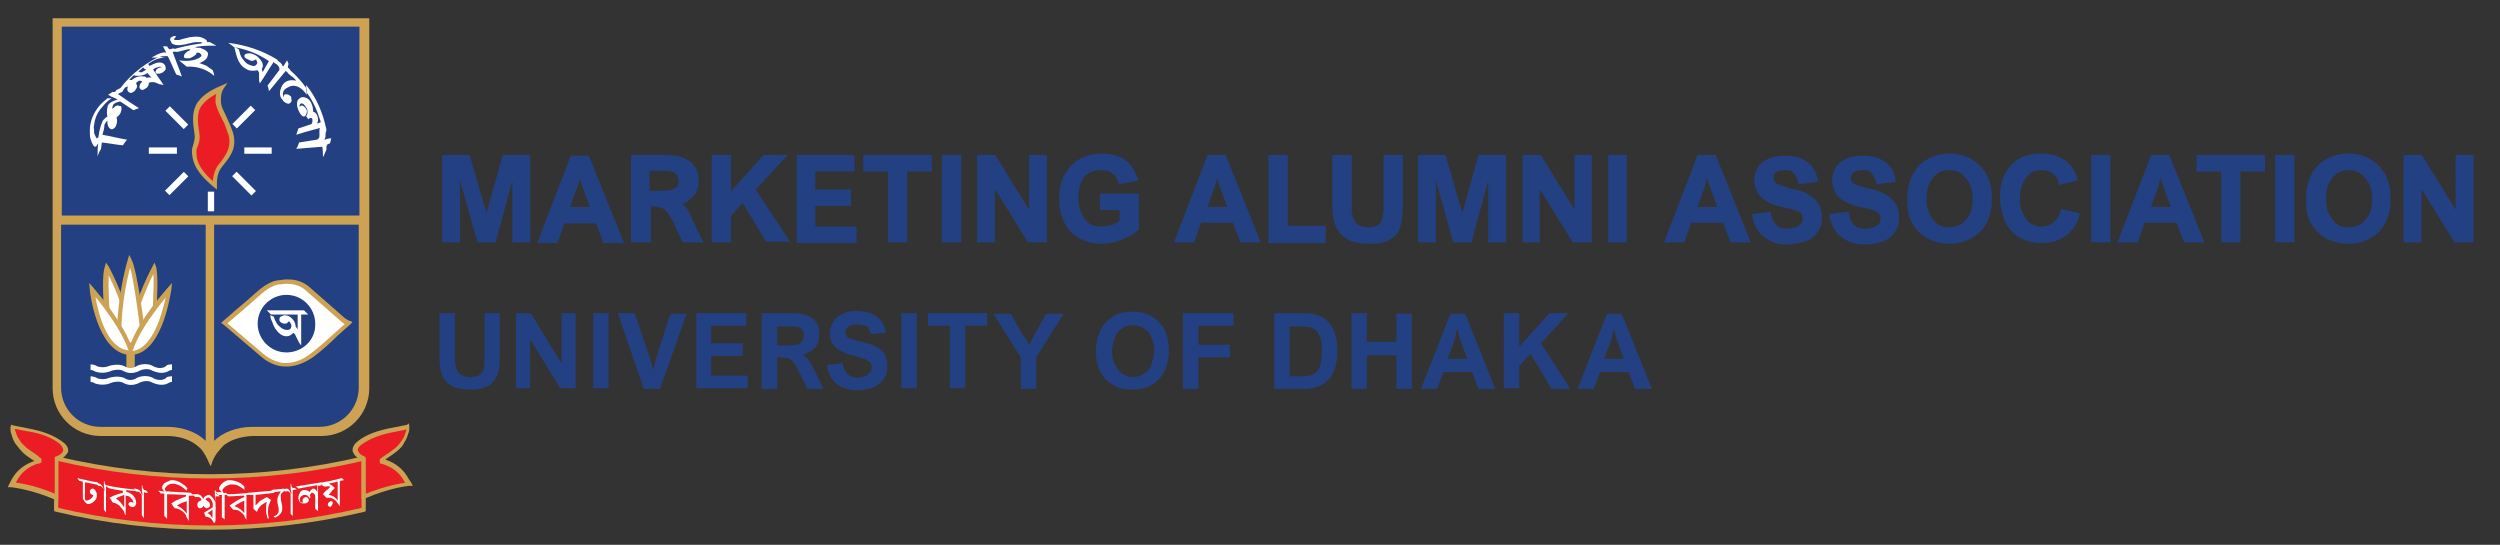 <?xml version="1.0" encoding="utf-8"?>
<!-- Generator: Adobe Illustrator 24.0.0, SVG Export Plug-In . SVG Version: 6.00 Build 0)  -->
<svg version="1.1" id="Layer_1" xmlns="http://www.w3.org/2000/svg" xmlns:xlink="http://www.w3.org/1999/xlink" x="0px" y="0px"
	 viewBox="0 0 356.1 77.6" style="enable-background:new 0 0 356.1 77.6;" xml:space="preserve">
<rect x="0" y="0" width="356.1" height="77.6" fill="#333333" stroke="none"/>
<style type="text/css">
	.st0{fill:#EC1C24;}
	.st1{fill:#CDA253;}
	.st2{fill:#FFFFFF;}
	.st3{fill:#234082;}
	.st4{fill:#234082;stroke:#234082;stroke-width:0.25;stroke-miterlimit:10;}
</style>
<g>
	<g>
		<g>
			<path class="st0" d="M51.8,72.6C37.4,76,22.5,76,8.1,72.6c0-2.4,0-4.8,0-7.3c14.4,3.4,29.3,3.4,43.7,0
				C51.8,67.7,51.8,70.2,51.8,72.6z"/>
		</g>
		<g>
			<path class="st1" d="M51.7,72.3c-14.3,3.4-29.3,3.4-43.6,0l0.2,0.3v-7.3L8,65.6c14.3,3.4,29.5,3.4,43.9,0l-0.4-0.3v7.3L51.7,72.3
				z M51.7,65c-14.3,3.4-29.3,3.4-43.6,0l-0.4-0.1v0.4v7.3v0.2L8,72.9c14.3,3.4,29.5,3.4,43.9,0l0.2-0.1v-0.2v-7.3v-0.4L51.7,65z"/>
		</g>
	</g>
	<g>
		<g>
			<path class="st0" d="M8.1,65.3c0,0,0.9-0.2,1.1-0.9c0,0,0.3-0.5-0.5-1.2c-1.4-1.1-3.2-1.7-5-1.9c-0.5-0.1-1-0.2-1.5-0.3
				c-0.2,0-0.3-0.1-0.5-0.1c0,0.1,0,0.2,0,0.3c0,0.2,0.1,0.5,0.2,0.7c0.1,0.4,0.3,0.7,0.5,1c0.3,0.5,0.7,0.9,1.1,1.2
				c0.5,0.5,1.1,0.9,1.7,1.3c0.1,0,0.2,0.1,0.2,0.2l0.2,0.1c0,0-2.5,0.4-3.8,2.7l-0.4,0.6c0,0,2.9,0.2,6.4,1.8L8.1,65.3z"/>
		</g>
		<g>
			<path class="st1" d="M8.2,65.6c0,0,1-0.3,1.4-1.1l0,0.1c0,0,0.5-0.8-0.6-1.6c-1.3-1-2.9-1.6-5.1-2c-0.5-0.1-1-0.2-1.5-0.3
				c-0.2,0-0.3-0.1-0.5-0.1l-0.3-0.1l-0.1,0.3c0,0.2,0,0.3,0,0.5c0,0.2,0.1,0.5,0.2,0.8c0.1,0.4,0.3,0.8,0.5,1.1
				c0.3,0.4,0.7,0.9,1.1,1.3c0.5,0.5,1.1,0.8,1.8,1.3c0,0,0,0,0,0c0.1,0.1,0.2,0.1,0.3,0.2c0,0,0.2,0.1,0.2,0.1l0-0.6
				c-0.1,0-2.7,0.4-4,2.9c0,0-0.3,0.6-0.3,0.6l-0.2,0.4l0.5,0c0,0,2.9,0.3,6.3,1.8l0.4,0.2l0-0.5l0-5.4L8.2,65.6z M8.2,70.5
				c-3.5-1.6-6.3-1.8-6.5-1.8L2,69.1l0.4-0.6c1.1-2.2,3.5-2.6,3.5-2.6l0-0.6l-0.2-0.1c0,0,0,0,0,0c0,0-0.1,0-0.1-0.1
				c0,0-0.1,0-0.1-0.1c-0.5-0.4-1.2-0.8-1.7-1.2c-0.4-0.4-0.8-0.7-1-1.1c-0.2-0.3-0.4-0.6-0.5-1c-0.1-0.3-0.2-0.5-0.2-0.7
				c0-0.1,0-0.1,0-0.2l-0.4,0.2c0.2,0.1,0.3,0.1,0.5,0.1c0.5,0.1,1,0.2,1.5,0.3c2.1,0.3,3.7,0.9,4.9,1.9C9.1,63.9,9,64.2,9,64.2l0,0
				c0,0,0,0,0,0C8.8,64.8,8,65,8,65l-0.2,0.1c0,0,0,0.2,0,0.2l0,5.4L8.2,70.5z"/>
		</g>
	</g>
	<g>
		<g>
			<path class="st0" d="M51.8,65.3c0,0-0.9-0.2-1.1-0.9c0,0-0.3-0.5,0.5-1.2c1.4-1.1,3.2-1.7,5-1.9c0.5-0.1,1-0.2,1.5-0.3
				c0.2,0,0.3-0.1,0.5-0.1c0,0.1,0,0.2,0,0.3c0,0.2-0.1,0.5-0.2,0.7c-0.1,0.4-0.3,0.7-0.5,1c-0.3,0.5-0.7,0.9-1.1,1.2
				c-0.5,0.5-1.1,0.9-1.7,1.3c-0.1,0-0.2,0.1-0.2,0.2l-0.2,0.1c0,0,2.5,0.4,3.8,2.7l0.4,0.6c0,0-2.9,0.2-6.4,1.8L51.8,65.3z"/>
		</g>
		<g>
			<path class="st1" d="M51.9,65L51.9,65c0,0-0.7-0.2-0.9-0.8l0,0l0,0c0,0-0.2-0.3,0.4-0.8c1.2-0.9,2.7-1.5,4.9-1.9
				c0.5-0.1,1-0.2,1.5-0.3c0.2,0,0.3-0.1,0.5-0.1l-0.4-0.2c0,0,0,0.1,0,0.2c0,0.2-0.1,0.4-0.2,0.7c-0.1,0.4-0.3,0.7-0.5,1
				c-0.3,0.4-0.6,0.8-1,1.1c-0.5,0.4-1.1,0.8-1.7,1.2c0,0-0.1,0-0.1,0.1c0,0-0.1,0-0.1,0.1c0,0,0,0,0,0c0,0-0.2,0.1-0.2,0.1l0,0.6
				c0,0,2.4,0.4,3.5,2.6c0,0,0.4,0.6,0.4,0.6l0.2-0.5c-0.1,0-3,0.3-6.5,1.8l0.4,0.3l0-5.4l0-0.2L51.9,65z M52,71
				c3.4-1.5,6.2-1.8,6.3-1.8l0.5,0l-0.2-0.4l-0.4-0.6c-1.3-2.5-3.9-2.9-4-2.9l0,0.6l0.2-0.1c0.1,0,0.2-0.1,0.3-0.2c0,0,0,0,0,0
				c0.5-0.4,1.2-0.8,1.8-1.3c0.5-0.4,0.9-0.8,1.1-1.3c0.2-0.3,0.4-0.7,0.5-1.1c0.1-0.3,0.2-0.5,0.2-0.8c0-0.1,0-0.3,0-0.5l-0.1-0.3
				L58,60.5c-0.1,0-0.3,0.1-0.5,0.1c-0.5,0.1-0.9,0.2-1.5,0.3c-2.2,0.4-3.9,1-5.1,2c-1,0.8-0.6,1.6-0.6,1.6l0-0.1
				c0.3,0.9,1.3,1.1,1.4,1.1l-0.2-0.3l0,5.4l0,0.5L52,71z"/>
		</g>
	</g>
	<g>
		<g>
			<path class="st2" d="M14.2,69.1c-0.7-0.1-1.4-0.3-2.1-0.4c0,0.8,0,1.6,0,2.3c0,0.2,0.1,0.3,0.2,0.3c0.2,0,0.5-0.1,0.8-0.4
				c0.1-0.1,0.1-0.2,0.2-0.4c0,0-0.1,0-0.1,0c-0.1,0-0.2-0.1-0.3-0.2c-0.1-0.1-0.1-0.2-0.1-0.3c0,0,0-0.1,0-0.1
				c0.1-0.2,0.2-0.3,0.4-0.3c0.2,0,0.4,0.2,0.5,0.5c0.1,0.1,0.1,0.2,0.1,0.4c0,0.2,0,0.4-0.1,0.5c0,0.1-0.1,0.2-0.3,0.4
				c-0.2,0.2-0.5,0.4-0.8,0.4c-0.2,0-0.3-0.1-0.4-0.2c-0.2-0.2-0.3-0.4-0.4-0.6c0-0.1,0-0.9,0-2.4c-0.2,0-0.3-0.1-0.5-0.1
				c-0.1-0.1-0.2-0.3-0.3-0.4c1,0.2,2,0.5,2.9,0.6C14,68.9,14.1,69,14.2,69.1z"/>
		</g>
	</g>
	<g>
		<g>
			<path class="st2" d="M15.7,69.4c-0.2,0-0.4-0.1-0.6-0.1c0,1.2,0,2.4,0,3.7c-0.1-0.1-0.2-0.3-0.3-0.4c0-0.9,0-1.7,0-2.6
				c0-0.1,0-0.2,0-0.2c0-0.1,0-0.1-0.1-0.2c-0.1-0.2-0.3-0.4-0.6-0.4c0,0-0.1,0-0.1,0c-0.1-0.1-0.2-0.3-0.4-0.4
				c0.2,0,0.4,0.1,0.6,0.1c0.2,0.1,0.4,0.3,0.5,0.6c0,0.1,0.1,0.2,0.2,0.5c0-0.1,0-0.3-0.1-0.8c0-0.2,0-0.5,0-0.7
				c0,0,0.1,0.1,0.1,0.1c0,0.1,0,0.1,0,0.2c0,0,0,0.1,0.1,0.2c0,0,0.1,0.1,0.1,0.2c0.1,0,0.2,0,0.2,0C15.4,69.1,15.5,69.3,15.7,69.4
				z"/>
		</g>
	</g>
	<g>
		<g>
			<path class="st2" d="M19.6,70c-0.5-0.1-1.1-0.1-1.6-0.2c0,0.1,0,0.2,0,0.3c0,0,0,0,0.1,0c0.2,0,0.5,0.2,0.8,0.4
				c0.3,0.3,0.5,0.7,0.5,1.2c0,0.2-0.1,0.3-0.2,0.4c-0.1,0.1-0.3,0.2-0.4,0.1c-0.2,0-0.3-0.1-0.4-0.2c-0.1-0.1-0.1-0.2-0.1-0.2
				c0-0.1,0.1-0.2,0.2-0.3c0.1,0,0.1,0,0.2,0c0.1,0,0.3,0.1,0.3,0.2c0,0,0,0,0-0.1c0-0.2-0.1-0.4-0.3-0.6c-0.2-0.3-0.5-0.4-0.8-0.4
				c0,0.9,0,1.9,0,2.8c0,0-0.1-0.1-0.1-0.1c0-0.1-0.1-0.2-0.1-0.3c0-0.1-0.1-0.3-0.3-0.5c-0.2-0.2-0.3-0.4-0.4-0.5
				c-0.3-0.2-0.6-0.4-0.9-0.4c-0.2-0.2-0.3-0.5-0.5-0.7c0.2-0.1,0.4-0.2,0.6-0.3c0.5-0.2,0.9-0.3,1.3-0.4c0-0.1,0-0.2,0-0.3
				c-0.7-0.1-1.4-0.2-2.1-0.4c-0.1-0.1-0.2-0.3-0.4-0.4c1.4,0.3,2.7,0.5,4.1,0.6C19.4,69.7,19.5,69.9,19.6,70z M17.7,72.3
				c0-0.6,0-1.2,0-1.8c-0.3,0.1-0.6,0.2-0.8,0.3c0,0-0.2,0.1-0.4,0.2C17,71.3,17.4,71.8,17.7,72.3z"/>
		</g>
	</g>
	<g>
		<g>
			<path class="st2" d="M21.1,70.2c-0.2,0-0.4,0-0.6-0.1c0,1.2,0,2.4,0,3.7c-0.1-0.1-0.2-0.3-0.3-0.4c0-0.9,0-1.7,0-2.6
				c0-0.1,0-0.2,0-0.2c0-0.1,0-0.1-0.1-0.2c-0.1-0.2-0.3-0.4-0.6-0.4c0,0-0.1,0-0.1,0c-0.1-0.1-0.2-0.3-0.4-0.4c0.2,0,0.4,0,0.6,0.1
				c0.3,0.1,0.4,0.2,0.5,0.5c0,0.1,0.1,0.2,0.2,0.4c0-0.1,0-0.3-0.1-0.8c0-0.2,0-0.5,0-0.7c0,0,0.1,0.1,0.1,0.1c0,0.1,0,0.1,0,0.2
				c0,0,0,0.1,0.1,0.2c0,0,0.1,0.1,0.1,0.2c0.1,0,0.2,0,0.2,0C20.9,69.9,21,70.1,21.1,70.2z"/>
		</g>
	</g>
	<g>
		<g>
			<path class="st2" d="M26.6,69.9c-0.2-0.2-0.4-0.3-0.6-0.5c-0.4-0.3-0.8-0.4-1.2-0.5c-0.3,0-0.5,0-0.7,0.1c-0.1,0-0.1,0.1-0.2,0.1
				c0,0-0.1,0.1-0.2,0.2c-0.2,0.2-0.3,0.4-0.2,0.4c0,0.1,0.1,0.2,0.1,0.3c0.1,0,0.3,0,0.4,0c0.1,0.1,0.2,0.3,0.4,0.4
				c-0.2,0-0.4,0-0.6,0c0,1.2,0,2.4,0,3.5c-0.1-0.1-0.2-0.2-0.4-0.4c0-1.1,0-2.1,0-3.2c-0.2,0-0.3,0-0.5,0c-0.1-0.1-0.2-0.3-0.4-0.4
				c0.3,0,0.6,0.1,0.9,0.1c-0.1-0.1-0.2-0.2-0.3-0.4c0,0,0-0.1,0-0.2c0-0.1,0-0.2,0.1-0.3c0.1-0.2,0.2-0.3,0.3-0.3
				c0.1-0.1,0.3-0.2,0.6-0.3c0.1-0.1,0.3-0.1,0.5-0.1c0.5,0,0.9,0.2,1.5,0.6c0.2,0.1,0.4,0.3,0.6,0.6C26.6,69.7,26.6,69.8,26.6,69.9
				z"/>
		</g>
	</g>
	<g>
		<g>
			<path class="st2" d="M27.6,70.6c-0.2,0-0.4,0-0.7,0c0,1.2,0,2.4,0,3.6c-0.1-0.1-0.1-0.2-0.2-0.3c-0.1-0.2-0.2-0.3-0.2-0.5
				c-0.2-0.3-0.4-0.5-0.7-0.7c-0.3-0.2-0.6-0.3-0.9-0.3c-0.2-0.2-0.3-0.4-0.5-0.7c0.3-0.2,0.6-0.4,0.9-0.5c0.5-0.2,0.9-0.4,1.2-0.5
				c0-0.1,0-0.2,0-0.2c-0.8,0-1.5-0.1-2.3-0.1c-0.1-0.1-0.2-0.3-0.3-0.4c1.1,0.1,2.2,0.1,3.3,0.2C27.4,70.4,27.5,70.5,27.6,70.6z
				 M26.6,73.2c0-0.6,0-1.2,0-1.8c-0.4,0.1-0.9,0.3-1.4,0.6C25.8,72.3,26.3,72.7,26.6,73.2z"/>
		</g>
	</g>
	<g>
		<g>
			<path class="st2" d="M31.3,70.7c-0.2,0-0.4,0-0.6,0c0,1.2,0,2.4,0,3.6c-0.1-0.1-0.2-0.2-0.4-0.4c0-0.7,0-1.5,0-2.2
				c0-0.1-0.1-0.3-0.2-0.5c-0.2-0.2-0.3-0.4-0.5-0.3c-0.1,0-0.2,0-0.2,0.1c-0.1,0.1-0.1,0.1-0.1,0.2c0.1,0,0.1,0.1,0.3,0.2
				c0.2,0.1,0.3,0.3,0.3,0.5c0,0.1,0,0.2,0,0.2c0,0.1-0.1,0.1-0.2,0.2c-0.1,0-0.2,0.1-0.2,0.1c-0.2,0-0.4-0.1-0.5-0.4
				c0,0.1-0.1,0.2-0.2,0.3c-0.1,0.1-0.2,0.1-0.3,0.1c-0.2,0-0.3-0.1-0.4-0.4c0,0,0-0.1,0-0.1c0-0.2,0.1-0.4,0.3-0.5
				c0,0,0.1-0.1,0.2-0.1c0,0,0.1-0.1,0.1-0.1c0-0.1-0.1-0.2-0.2-0.3c-0.1-0.1-0.2-0.1-0.3-0.1c-0.1,0-0.3,0-0.4,0
				c-0.1-0.1-0.2-0.2-0.4-0.4c0.2,0,0.5,0,0.7,0c0.2,0,0.3,0.1,0.4,0.1c0.1,0.1,0.1,0.1,0.2,0.2c0.1,0.1,0.2,0.2,0.2,0.4
				c0.1-0.1,0.1-0.2,0.2-0.3c0.1-0.1,0.3-0.2,0.5-0.3c0.1,0,0.1,0,0.2,0c0.1,0,0.2,0.1,0.4,0.3c0.1,0.1,0.2,0.2,0.3,0.4
				c0.1,0.2,0.2,0.3,0.2,0.4c0-0.4-0.1-0.8-0.1-1.1c0-0.2,0-0.4,0-0.7c0.1,0.1,0.1,0.1,0.2,0.2c0,0,0,0.1,0,0.2c0,0.1,0,0.1,0,0.1
				c0,0.1,0.1,0.1,0.3,0.2C31,70.4,31.1,70.5,31.3,70.7z"/>
		</g>
	</g>
	<g>
		<g>
			<path class="st2" d="M30.6,74.5c-0.1,0-0.2-0.1-0.2-0.1c-0.2-0.5-0.6-0.8-1.1-0.8c-0.1-0.2-0.2-0.4-0.2-0.6c0,0,0.5-0.3,1.3-0.8
				c0,0,0.1,0,0.1,0c0.1,0,0.1,0,0.2,0C30.6,72.9,30.6,73.7,30.6,74.5z M30.3,73.8c0-0.4,0-0.8,0-1.2c-0.2,0.1-0.4,0.3-0.8,0.5
				c0.2,0,0.3,0.1,0.5,0.3C30.1,73.6,30.2,73.7,30.3,73.8z"/>
		</g>
	</g>
	<g>
		<g>
			<path class="st2" d="M34.9,69.8c-0.2-0.1-0.4-0.3-0.6-0.4C33.9,69.1,33.5,69,33,69c-0.3,0-0.5,0.1-0.7,0.2
				c-0.1,0-0.1,0.1-0.2,0.1c0,0-0.1,0.1-0.2,0.2c-0.2,0.2-0.3,0.4-0.2,0.4c0,0.1,0.1,0.2,0.1,0.3c0.1,0,0.3,0,0.4,0
				c0.1,0.1,0.2,0.2,0.4,0.3c-0.2,0-0.4,0-0.6,0c0,1.2,0,2.4,0,3.5c-0.1-0.1-0.2-0.2-0.4-0.3c0-1.1,0-2.1,0-3.2c-0.2,0-0.3,0-0.5,0
				c-0.1-0.1-0.2-0.2-0.4-0.4c0.3,0,0.6,0,0.9,0c-0.1-0.1-0.2-0.2-0.3-0.3c0,0-0.1-0.1-0.1-0.2c0-0.1,0-0.2,0.1-0.3
				c0.1-0.2,0.2-0.3,0.3-0.4c0.1-0.1,0.3-0.3,0.6-0.4c0.1-0.1,0.3-0.1,0.5-0.1c0.5,0,0.9,0.1,1.5,0.4c0.2,0.1,0.4,0.3,0.6,0.5
				C34.8,69.6,34.8,69.7,34.9,69.8z"/>
		</g>
	</g>
	<g>
		<g>
			<path class="st2" d="M35.8,70.5c-0.2,0-0.4,0-0.7,0c0,1.2,0,2.4,0,3.6C35.1,74,35,73.9,35,73.9c-0.1-0.2-0.2-0.3-0.2-0.5
				c-0.2-0.2-0.4-0.4-0.7-0.6c-0.3-0.2-0.6-0.2-0.9-0.2c-0.2-0.2-0.3-0.4-0.5-0.6c0.3-0.2,0.6-0.4,0.9-0.6c0.5-0.3,0.9-0.5,1.2-0.6
				c0-0.1,0-0.2,0-0.2c-0.8,0-1.5,0.1-2.3,0.1c-0.1-0.1-0.2-0.2-0.3-0.3c1.1,0,2.2-0.1,3.3-0.2C35.6,70.2,35.7,70.3,35.8,70.5z
				 M34.8,73.1c0-0.6,0-1.2,0-1.8c-0.4,0.2-0.9,0.4-1.4,0.8C34,72.3,34.5,72.7,34.8,73.1z"/>
		</g>
	</g>
	<g>
		<g>
			<path class="st2" d="M39.1,70.2c-0.9,0.1-1.8,0.2-2.7,0.3c0,0.5,0,1,0,1.5c0,0,0.1-0.1,0.2-0.2c0.2-0.2,0.3-0.3,0.4-0.4
				c0.3-0.2,0.6-0.4,1-0.6c0.2,0.1,0.4,0.3,0.6,0.4c-0.2,0.5-0.4,0.9-0.4,1.2c0,0.4-0.1,0.6,0,0.8c0,0.1,0,0.3,0.1,0.7
				c-0.1,0-0.2-0.1-0.2-0.1c0-0.1-0.1-0.3-0.1-0.4c-0.1-0.3-0.1-0.6-0.1-0.9c0-0.3,0-0.6,0.1-1c-0.3,0.1-0.5,0.3-0.7,0.4
				c-0.4,0.3-0.6,0.7-0.7,1c-0.2-0.1-0.3-0.3-0.5-0.4c0-0.7,0-1.3,0-2c-0.1,0-0.2,0-0.4,0c-0.1-0.1-0.2-0.2-0.4-0.3
				c1.1-0.1,2.3-0.2,3.4-0.3C38.8,69.9,39,70,39.1,70.2z"/>
		</g>
	</g>
	<g>
		<g>
			<path class="st2" d="M40,70.5c0,0.1,0,0.2,0,0.4c0,0.2,0,0.4,0.1,0.7c0,0.1,0.1,0.4,0.1,0.6c0,0.1,0,0.3,0,0.3
				c0,0.4-0.2,0.7-0.6,1c-0.2,0.1-0.3,0.2-0.4,0.2c-0.1,0-0.1,0-0.2-0.1c0,0,0-0.1,0.1-0.1c0.1,0,0.2-0.1,0.2-0.1
				c0.2-0.1,0.2-0.2,0.3-0.3c0.1-0.1,0.1-0.3,0.1-0.5c0-0.1,0-0.3-0.1-0.6c-0.1-0.4-0.1-0.6-0.1-0.8c0-0.2,0.1-0.5,0.2-0.7
				c0.1-0.2,0.2-0.3,0.3-0.5c-0.3,0-0.7,0.1-1,0.1c-0.1-0.1-0.2-0.2-0.4-0.3c0.6-0.1,1.2-0.1,1.8-0.2c0.1,0.1,0.2,0.2,0.4,0.3
				c-0.1,0-0.1,0-0.1,0c-0.2,0-0.3,0.1-0.4,0.2C40.1,70.2,40.1,70.3,40,70.5z"/>
		</g>
	</g>
	<g>
		<g>
			<path class="st2" d="M42.3,69.7c-0.2,0-0.4,0.1-0.6,0.1c0,1.2,0,2.4,0,3.7c-0.1-0.1-0.2-0.2-0.3-0.3c0-0.9,0-1.7,0-2.6
				c0-0.1,0-0.2,0-0.2c0-0.1,0-0.1-0.1-0.2c-0.1-0.2-0.3-0.3-0.6-0.2c0,0-0.1,0-0.1,0c-0.1-0.1-0.2-0.2-0.4-0.3
				c0.2,0,0.4-0.1,0.6-0.1c0.2,0,0.4,0.1,0.5,0.4c0,0.1,0.1,0.2,0.2,0.4c0-0.1,0-0.3-0.1-0.8c0-0.2,0-0.5,0-0.7c0,0,0.1,0.1,0.1,0.1
				c0,0.1,0,0.1,0,0.2c0,0,0,0.1,0.1,0.2c0,0,0.1,0.1,0.1,0.1c0.1,0,0.2,0,0.2,0C42,69.5,42.1,69.6,42.3,69.7z"/>
		</g>
	</g>
	<g>
		<g>
			<path class="st2" d="M45.9,69.1c-0.2,0-0.4,0.1-0.6,0.1c0,1.2,0,2.4,0,3.6c-0.1-0.1-0.2-0.2-0.4-0.3c0-0.6,0-1.3,0-1.9
				c0-0.1-0.1-0.2-0.2-0.3c-0.1-0.1-0.2-0.1-0.3-0.1c-0.1,0-0.1,0.1-0.2,0.2c0,0.1-0.1,0.2,0,0.3c0,0.1,0,0.1,0,0.2
				c0,0-0.1,0.1-0.1,0.1c0,0,0-0.1-0.1-0.2c-0.1-0.1-0.2-0.2-0.2-0.2c-0.1-0.1-0.3-0.1-0.5-0.1c-0.1,0-0.3,0.1-0.4,0.2
				c-0.1,0.1-0.2,0.2-0.2,0.4c0,0.1,0,0.1,0,0.1c0,0.3,0.2,0.4,0.5,0.4c-0.1-0.1-0.1-0.2-0.1-0.3c0-0.1,0-0.2,0.1-0.3
				c0.1-0.1,0.2-0.1,0.3-0.2c0.2,0,0.3,0,0.4,0.2c0.1,0.2,0.1,0.3,0.1,0.3c-0.1,0.2-0.3,0.4-0.5,0.4c-0.2,0-0.4,0-0.5,0
				c-0.3-0.1-0.5-0.4-0.5-0.8c0-0.2,0.1-0.5,0.2-0.7c0.1-0.2,0.3-0.4,0.6-0.4c0.2,0,0.5,0,0.7,0.2c0,0,0.1,0.1,0.1,0.1
				c0-0.1,0.1-0.2,0.2-0.3c0.1-0.1,0.2-0.2,0.3-0.2c0.1,0,0.2,0,0.3,0.1c0,0,0.1,0.1,0.1,0.1c0.1,0.1,0.1,0.2,0.2,0.3
				c0-0.3,0-0.6,0-1c-0.9,0.2-1.8,0.3-2.7,0.5c-0.1-0.1-0.2-0.2-0.4-0.3c1.2-0.2,2.5-0.4,3.7-0.6C45.6,68.9,45.7,69,45.9,69.1z"/>
		</g>
	</g>
	<g>
		<g>
			<path class="st2" d="M49,68.4c-0.2,0-0.4,0.1-0.6,0.1c0,1.2,0,2.4,0,3.6c0,0-0.1-0.1-0.1-0.1c0-0.1-0.1-0.2-0.2-0.3
				c-0.1-0.2-0.2-0.3-0.4-0.5c-0.2-0.1-0.4-0.2-0.6-0.3c-0.1,0-0.3,0-0.6,0c-0.2-0.2-0.3-0.3-0.5-0.5c0.2-0.3,0.4-0.5,0.7-0.7
				c0.1-0.1,0.2-0.2,0.4-0.4C47,69.4,47,69.3,47,69.3c-0.1,0-0.3-0.1-0.5,0c-0.3,0-0.5,0-0.6-0.2c-0.1-0.1-0.2-0.2-0.4-0.3
				c1.1-0.2,2.1-0.4,3.2-0.7C48.8,68.2,48.9,68.3,49,68.4z M47.1,72.2c-0.1,0-0.2,0-0.3-0.1c-0.1-0.1-0.1-0.1-0.1-0.2
				c0-0.1,0-0.2,0.1-0.3c0.1-0.1,0.2-0.1,0.2-0.2c0.1,0,0.2,0,0.3,0c0.1,0.1,0.1,0.1,0.1,0.2c0,0.1,0,0.2-0.1,0.3
				C47.2,72.1,47.1,72.2,47.1,72.2z M48.1,71.3c0-0.9,0-1.8,0-2.7c-0.4,0.1-0.8,0.2-1.3,0.3c0.1,0,0.2,0.1,0.4,0.2
				c0.1,0,0.2,0.2,0.5,0.4c-0.1,0.1-0.2,0.2-0.4,0.4c-0.1,0.1-0.2,0.3-0.5,0.6c0.1,0,0.3,0,0.4,0.1C47.6,70.7,47.9,71,48.1,71.3z"/>
		</g>
	</g>
	<g>
		<g>
			<path class="st3" d="M51.8,2.6H8.2H7.5v0.6v27.5v0.6v0V32v5.7v9v8.6c0,3.8,3.1,6.8,6.8,6.8h9.4h0.1c1.4,0,2.6,0.3,3.6,0.9h5.1
				c1-0.5,2.3-0.9,3.6-0.9c0,0,0.1,0,0.1,0h9.4c3.8,0,6.8-3.1,6.8-6.8v-8.6v-9V32v-0.6V3.2V2.6H51.8z"/>
		</g>
	</g>
	<g>
		<g>
			<g>
				<path class="st1" d="M51.8,2.6H8.2H7.5v0.6v27.5v0.6v0V32v5.7v9v8.6c0,3.8,3.1,6.8,6.8,6.8h9.4h0.1c1.7,0,3.2,0.5,4.2,1.3
					c0,0,0,0,0,0c0.4,0.3,0.7,0.6,0.9,0.9c0.5,0.7,0.8,1.5,1,1.9l0.1,0.2l0.1-0.2c0.1-0.4,0.4-1.2,1-1.9c0.2-0.2,0.4-0.5,0.6-0.7
					c0.1-0.1,0.3-0.3,0.5-0.4c1-0.7,2.5-1.1,4.1-1.1c0,0,0.1,0,0.1,0h9.4c3.8,0,6.8-3.1,6.8-6.8v-8.6v-9V32v-0.6V3.2V2.6H51.8z
					 M29.3,62.8c-1.2-1.2-3.2-2-5.5-2c0,0-0.1,0-0.1,0h-9.4c-3.1,0-5.6-2.5-5.6-5.6v-8.6v-9V32h20.6V62.8z M51.1,37.6v9v8.6
					c0,3.1-2.5,5.6-5.6,5.6h-9.4h-0.1c-2.3,0-4.3,0.8-5.5,2V32h20.6V37.6z M51.1,30.7H8.8V3.8h42.4V30.7z"/>
			</g>
		</g>
	</g>
	<g>
		<g>
			<path class="st2" d="M14.6,15.2c-0.5,0.5-0.9,1.2-1.1,2c-0.1,0.5-0.2,1-0.1,1.3c0,0.1,0,0.2,0,0.4c0,0.1,0.1,0.3,0.2,0.5
				c0.1,0.2,0.2,0.4,0.2,0.3c0.1-0.1,0.2-0.1,0.3-0.2c0-0.2,0.1-0.5,0.1-0.7c0.2-0.3,0.5-0.6,0.7-0.9c-0.1,0.4-0.2,0.9-0.3,1.3
				c1.2,0.2,2.3,0.5,3.5,0.7c-0.2,0.2-0.4,0.5-0.6,0.8c-1-0.1-2-0.3-3-0.4c0,0.3-0.1,0.6-0.1,0.9c-0.2,0.3-0.4,0.7-0.5,1.1
				c0-0.7,0-1.3,0.1-1.9c-0.2,0.3-0.3,0.5-0.4,0.5c-0.1,0-0.3-0.1-0.3-0.2c-0.2-0.3-0.3-0.6-0.4-0.9c-0.1-0.3-0.1-0.6-0.1-1.1
				c0-0.3,0-0.7,0.1-1.1c0.2-1,0.7-1.9,1.4-2.7c0.2-0.2,0.5-0.5,1-0.9c0.2,0,0.4,0,0.6,0C15.3,14.4,14.9,14.8,14.6,15.2z"/>
		</g>
	</g>
	<g>
		<g>
			<path class="st2" d="M17.3,15.3C17.3,15.2,17.3,15.2,17.3,15.3c0,0,0,0.2,0,0.3c0,0.2-0.1,0.3-0.1,0.4c-0.1,0.3-0.3,0.5-0.6,0.7
				c0.1,0.3,0.1,0.6,0,1c-0.1,0.4-0.3,0.6-0.6,0.7c0,0-0.1,0-0.2,0c-0.2-0.1-0.4-0.3-0.5-0.8c0-0.1,0-0.2,0-0.4
				c-0.1,0-0.1,0.1-0.2,0.2c-0.1,0.1-0.2,0.3-0.3,0.6c0.1-0.3,0-0.1-0.1,0.7c-0.2,0.3-0.5,0.6-0.7,0.9c0.1-0.6,0.2-1.2,0.4-1.8
				c0.1-0.3,0.2-0.6,0.4-0.8c0.1-0.1,0.3-0.3,0.5-0.4c-0.1-0.3-0.1-0.8,0-1.3c0-0.2,0.1-0.3,0.1-0.3c0.1-0.3,0.6-0.6,1.3-0.8
				c0,0,0.1,0,0.1,0c-0.2-0.1-0.4-0.2-0.6-0.3c-0.3-0.1-0.5-0.2-0.8-0.4c0.3-0.2,0.5-0.3,0.6-0.4c0.1,0,0.2,0,0.2,0c0,0,0.1,0,0.1,0
				c0.1,0,0.2-0.1,0.3-0.3c0.3-0.1,0.6-0.3,0.9-0.4c-0.2,0.3-0.5,0.6-0.7,1c1,0.7,2,1.4,3,2c-0.3,0.1-0.5,0.2-0.8,0.3
				c-0.6-0.4-1.2-0.8-1.8-1.2c-0.1-0.1-0.3,0-0.6,0.1c-0.3,0.1-0.5,0.3-0.5,0.4c-0.1,0.2-0.1,0.4-0.1,0.5c0.3-0.2,0.4-0.4,0.5-0.4
				c0.2-0.1,0.4-0.1,0.5,0C17.2,15.1,17.3,15.1,17.3,15.3z"/>
		</g>
	</g>
	<g>
		<g>
			<path class="st2" d="M21.1,9.1c0.1,0.1,0.1,0.2,0.2,0.3c0.1,0,0.1-0.1,0.2-0.1c0.4-0.2,0.8-0.4,1.2-0.4c0.4,0,0.6,0.1,0.8,0.4
				c0.1,0.2,0.1,0.3,0.1,0.5c0,0.2-0.2,0.3-0.4,0.5c-0.2,0.1-0.4,0.2-0.6,0.2c-0.2,0-0.4,0-0.4-0.1c0-0.1-0.1-0.2,0-0.3
				c0-0.1,0.1-0.2,0.2-0.3c0.3-0.2,0.5-0.2,0.6-0.2c0,0-0.1-0.1-0.2-0.1c-0.2,0-0.4,0.1-0.7,0.2c-0.1,0.1-0.2,0.1-0.3,0.2
				c0.5,0.7,1,1.5,1.5,2.2c-0.2,0-0.4-0.1-0.6-0.1c-0.2-0.1-0.4-0.2-0.5-0.2c-0.1-0.1-0.3-0.1-0.5-0.1c-0.1,0-0.3,0-0.5,0.1
				c0,0.3-0.1,0.5-0.3,0.7c-0.2,0.1-0.3,0.2-0.5,0.3c-0.2,0-0.3,0-0.4-0.1c-0.1-0.1-0.2-0.3-0.1-0.5c0-0.2,0.2-0.4,0.3-0.5
				c0,0,0,0,0,0c0,0,0-0.1,0-0.1c-0.1-0.1-0.2-0.1-0.3-0.1c-0.1,0-0.3,0.1-0.4,0.2c-0.1,0.1-0.1,0.1-0.1,0.2c0,0,0,0.1,0.1,0.2
				c0.1,0.2,0,0.4-0.2,0.7c-0.1,0.2-0.3,0.3-0.5,0.4c-0.2,0.1-0.3,0-0.5-0.1c-0.2-0.2-0.2-0.4-0.1-0.7c0,0,0.1-0.1,0.1-0.1
				c0,0-0.1,0-0.3,0.1c-0.1,0-0.1,0-0.1,0c-0.2,0.2-0.4,0.5-0.5,0.7c-0.3,0.1-0.6,0.3-0.9,0.4c1.5-2.4,3.7-4.2,6.1-5.4
				c0.3,0,0.7,0.1,1,0.1C22.6,8.2,21.8,8.6,21.1,9.1z M21,10.4c-0.4,0.3-0.9,0.4-1.3,0.4c-0.3,0-0.5,0-0.6-0.1
				c-0.3,0.2-0.5,0.5-0.7,0.7c0.1,0,0.2,0,0.3,0c0,0,0.1,0,0.2-0.1c0.5-0.4,1.1-0.5,1.7-0.4c0.1,0,0.2,0.1,0.3,0.2
				c0.2-0.1,0.5-0.1,0.7,0C21.4,10.9,21.2,10.6,21,10.4z M20.4,9.6c-0.2,0.2-0.5,0.4-0.7,0.6c0,0,0,0,0.1,0c0.1,0.1,0.2,0.1,0.3,0.1
				c0.1,0,0.3-0.1,0.6-0.3c0,0,0.1,0,0.1-0.1C20.5,9.8,20.5,9.7,20.4,9.6z"/>
		</g>
	</g>
	<g>
		<g>
			<path class="st2" d="M23.7,7.5C23.7,7.5,23.7,7.5,23.7,7.5c-0.2-0.3-0.3-0.6-0.5-0.9c0.2,0,0.4,0,0.6,0C23.9,6.8,24,6.9,24.1,7
				c0,0,0.1,0,0.2,0c0.1,0,0.2-0.1,0.4-0.1c0.3,0.1,0.7,0.2,1,0.2c-0.4,0.1-0.7,0.2-1.1,0.3c0.4,1.2,0.9,2.3,1.3,3.5
				c-0.3-0.1-0.5-0.2-0.8-0.3c-0.4-0.8-0.7-1.6-1.1-2.4c-0.1-0.1-0.1-0.1-0.1-0.2C23.8,8,23.6,8,23.4,8c-0.2,0-0.4,0-0.6,0.1
				c0,0-0.1,0-0.2,0.1c-0.3,0-0.6,0-1,0c0.3-0.2,0.6-0.3,0.7-0.4C23,7.5,23.4,7.4,23.7,7.5z"/>
		</g>
	</g>
	<g>
		<g>
			<path class="st2" d="M24.3,5.4c0-0.1,0.2-0.1,0.3-0.2c0.2-0.1,0.3-0.1,0.5,0c-0.2,0.2-0.3,0.3-0.3,0.4c0,0.1,0.1,0.1,0.3,0.1
				c0.2,0,0.3,0,0.4,0c0.1,0,0.3-0.1,0.7-0.2C26.7,5.4,27,5.3,27,5.3c0.8-0.1,1.3-0.1,1.6,0c0.6,0.2,0.9,0.4,0.9,0.7
				c0.1,0,0.3,0,0.4,0c0.3,0.2,0.6,0.3,0.9,0.5c-1,0-2,0-3,0.2c0,0,0.1,0.1,0.3,0.1c0.3,0,0.5,0,0.6,0.1c0.3,0.1,0.5,0.2,0.6,0.3
				c0.3,0.2,0.4,0.4,0.3,0.7c-0.1,0.5-0.5,0.8-1.2,1.1c0.1,0,0.3,0.1,0.6,0.2c0.3,0.1,0.5,0.2,0.6,0.3c0.2,0.2,0.5,0.3,0.7,0.5
				c0.1,0.3,0.2,0.5,0.2,0.8c-1-0.9-2.4-1.4-3.9-1.3c-0.4-0.3-0.7-0.6-1.1-0.9c0.7,0.1,1.3,0.1,1.8,0c0.2,0,0.3-0.1,0.5-0.1
				c0.2-0.1,0.4-0.2,0.5-0.2c0.1-0.1,0.3-0.2,0.4-0.3c0,0,0-0.1,0-0.1c0-0.1-0.1-0.2-0.2-0.3c-0.1-0.1-0.3-0.1-0.4-0.1
				c0,0-0.1,0-0.1,0c0,0.2-0.1,0.3-0.4,0.5c-0.2,0.1-0.3,0.2-0.6,0.3c-0.2,0-0.4,0-0.5,0c-0.2,0-0.3-0.1-0.3-0.2
				c0-0.1,0-0.2,0.1-0.4c0.1-0.1,0.2-0.2,0.3-0.3c0.1-0.1,0.2-0.1,0.4-0.2c0.1-0.1,0.2-0.1,0.2-0.1c0,0-0.1,0-0.3-0.1
				c-0.6,0.1-1.1,0.3-1.7,0.4c-0.3-0.1-0.7-0.1-1-0.2c1.4-0.5,2.9-0.8,4.4-1c0.1,0,0.2-0.1,0.3-0.1c0,0,0,0,0,0c0,0-0.1,0-0.3-0.1
				c-0.2,0-0.4,0-0.6,0c-0.3,0-0.7,0.1-1.1,0.2c-0.2,0-0.3,0.1-0.4,0.1c-0.6,0.1-1.1,0.2-1.5,0.1c-0.4-0.1-0.6-0.2-0.6-0.4
				C24.2,5.7,24.2,5.6,24.3,5.4z"/>
		</g>
	</g>
	<g>
		<g>
			<path class="st2" d="M39,8.8c-0.7,1-1.3,2.1-2,3.1c0-0.2-0.1-0.3-0.1-0.5c0-0.2,0-0.6,0-1c0-0.1-0.1-0.2-0.2-0.4
				c-0.4,0.1-0.9,0.1-1.3,0c-0.4-0.2-0.8-0.4-1.1-0.8C34.2,9,34,8.8,33.9,8.5c-0.1-0.2-0.2-0.5-0.3-0.9c-0.1-0.4-0.2-0.7-0.2-0.9
				c0.2,0.1,0.4,0.2,0.6,0.3c0.1,0.3,0.2,0.6,0.2,0.7c0.1,0.3,0.2,0.5,0.3,0.6c0.2,0.3,0.4,0.5,0.5,0.6c0.2,0.2,0.4,0.3,0.7,0.4
				c0.5,0.2,0.7,0.1,0.9-0.2c0-0.1,0.1-0.2,0-0.3c0-0.1-0.1-0.2-0.1-0.3c0,0,0,0-0.1,0c0,0-0.1,0-0.2,0.1c-0.2,0.1-0.4,0.1-0.6,0
				c-0.2-0.1-0.4-0.2-0.6-0.3c-0.2-0.2-0.2-0.3-0.2-0.4c0.1-0.2,0.3-0.3,0.7-0.3c0.2,0,0.3,0,0.5,0.1c0.6,0.2,1,0.6,1.3,1.1
				c0.2,0.4,0.2,0.7,0,1c0,0.2,0.1,0.3,0.1,0.5c0.3-0.5,0.6-1.1,0.9-1.6C36.7,7.6,35,7,33.3,6.7c-0.2-0.2-0.5-0.4-0.8-0.6
				c2.5,0.3,4.9,1.1,7,2.4c0.2,0.3,0.3,0.6,0.4,0.9C39.6,9.2,39.3,9,39,8.8z"/>
		</g>
	</g>
	<g>
		<g>
			<path class="st2" d="M40.3,9.5c0,0,0-0.1,0.1-0.1c0.1-0.2,0.3-0.5,0.5-0.8C41,8.8,41,8.9,41.1,9.1C41.1,9.2,41,9.4,41,9.5
				c0,0,0,0.1,0,0.1c0.1,0.1,0.2,0.2,0.3,0.3c0.1,0.3,0.2,0.6,0.3,1c-0.3-0.3-0.6-0.5-0.9-0.8c-0.8,1-1.6,1.9-2.4,2.9
				c0-0.3-0.1-0.5-0.2-0.8c0.5-0.7,1.1-1.4,1.6-2.1c0.1-0.1,0.1-0.1,0.1-0.2c0-0.1,0-0.3-0.1-0.4c-0.1-0.2-0.2-0.3-0.4-0.4
				c0,0-0.1-0.1-0.2-0.1c-0.1-0.3-0.3-0.6-0.5-0.8c0.3,0.2,0.6,0.3,0.7,0.4C40,8.8,40.2,9.2,40.3,9.5z"/>
		</g>
	</g>
	<g>
		<g>
			<path class="st2" d="M41.1,12.4c-0.2,0.1-0.4,0.2-0.5,0.3c-0.3,0.3-0.4,0.7-0.2,1.2c0,0.1,0.1,0.1,0.1,0.2c0,0,0,0,0,0
				c0,0-0.1,0-0.2-0.1c0.1,0.1,0.1,0.1,0.1,0.1c0,0,0,0,0-0.1c0,0,0,0,0-0.1c0-0.2,0-0.3,0.1-0.4c0.1-0.1,0.3-0.1,0.6,0
				c0.1,0.1,0.2,0.1,0.3,0.2c0.1,0.1,0.1,0.2,0.1,0.4c0.1,0.3,0,0.4-0.2,0.6c-0.2,0.1-0.3,0.1-0.5,0c-0.2-0.1-0.4-0.2-0.5-0.4
				C40,14,39.8,13.6,39.9,13c0.1-0.4,0.2-0.8,0.5-1.1c0.4-0.4,1-0.6,1.8-0.4c-0.3-0.4-0.7-0.7-1.1-1c-0.1-0.3-0.2-0.6-0.3-0.9
				c1.1,0.8,2,1.8,2.8,2.9c0,0.3,0.1,0.6,0.1,1C42.8,12.2,41.8,12,41.1,12.4z"/>
		</g>
	</g>
	<g>
		<g>
			<path class="st2" d="M45.7,18.2c-1.2,0.3-2.3,0.6-3.5,1c0.1-0.3,0.2-0.6,0.3-0.9c0.6-0.2,1.2-0.4,1.8-0.6c0.1,0,0.1-0.1,0.2-0.3
				c0-0.2,0-0.3,0-0.4c0-0.1-0.1-0.2-0.2-0.2c-0.1,0-0.2,0-0.4,0.2c-0.1-0.2-0.2-0.4-0.4-0.5c0.1,0,0.2,0,0.2-0.1
				c0.1-0.2,0.1-0.3,0.1-0.4c0-0.2,0-0.5-0.2-0.7c-0.1-0.2-0.3-0.4-0.4-0.5c-0.2-0.1-0.3-0.1-0.4,0c-0.1,0.1-0.2,0.2-0.1,0.4
				c0,0,0.1-0.1,0.1-0.1c0.1-0.1,0.2-0.1,0.4,0c0.1,0.1,0.3,0.2,0.4,0.4c0.2,0.3,0.1,0.6,0,0.8c-0.1,0.2-0.2,0.3-0.3,0.3
				c-0.3,0-0.5-0.3-0.7-0.7c-0.2-0.4-0.3-0.8-0.3-1.1c0-0.4,0.1-0.6,0.4-0.8c0.2-0.2,0.5-0.2,0.8-0.1c0.3,0.1,0.6,0.3,0.8,0.7
				c0.2,0.4,0.3,0.8,0.3,1.2c0,0,0,0,0,0.1c0.3,0.1,0.5,0.3,0.6,0.6c0.1,0.3,0.1,0.5,0.1,0.7c0,0.1-0.1,0.2-0.1,0.3c0,0,0,0,0,0.1
				c0.2-0.1,0.3-0.1,0.5-0.2c-0.5-1.6-1.1-3-2-4.2c0-0.4-0.1-0.7-0.1-1.1c1.4,1.7,2.4,3.9,2.9,6.4c-0.1,0.4-0.2,0.8-0.3,1.2
				C45.9,19,45.8,18.6,45.7,18.2z"/>
		</g>
	</g>
	<g>
		<g>
			<path class="st2" d="M46.2,19.9c0,0,0.1,0,0.1,0c0.2-0.1,0.5-0.2,0.9-0.2c-0.1,0.2-0.1,0.5-0.2,0.7c-0.1,0.1-0.3,0.1-0.4,0.2
				c0,0,0,0.1-0.1,0.2c0,0.2,0,0.3,0,0.5c-0.2,0.4-0.3,0.8-0.5,1.1c0-0.5,0-1-0.1-1.5c-1.2,0.1-2.5,0.2-3.7,0.3
				c0.2-0.3,0.3-0.6,0.4-0.9c0.8-0.1,1.7-0.3,2.5-0.4c0.1,0,0.2-0.1,0.2-0.1c0.1-0.1,0.2-0.2,0.2-0.4c0-0.2,0-0.4,0-0.7
				c0,0,0-0.1,0-0.2c0.1-0.4,0.2-0.7,0.2-1.1c0.1,0.4,0.2,0.7,0.3,0.9C46.5,19.1,46.4,19.6,46.2,19.9z"/>
		</g>
	</g>
	<g>
		<g>
			<path class="st0" d="M31.4,12.6c-1.2,0.5-2.6,1.3-3.2,2.5c-0.6,1.1-0.4,2.6-0.2,3.8c0.1,0.7,0,1.2-0.2,1.9
				c-0.2,0.4-0.1,1-0.1,1.4c0.2,1.7,1.6,3.2,2.9,4.2c0,0-0.1-1.7,0.7-2.7c0,0,1.4-1.6,1.6-2.8c0,0,0.3-1-0.2-2.3
				c-0.3-0.6-0.5-1.3-0.8-1.9c-0.3-0.6-0.6-1.1-0.8-1.7C31.1,15,30.8,13.5,31.4,12.6z"/>
		</g>
		<g>
			<path class="st1" d="M31.3,12.3c-1,0.4-2.7,1.3-3.4,2.7c-0.6,1.2-0.4,2.7-0.2,4c0.1,0.6,0,1.1-0.2,1.7c-0.2,0.5-0.2,1-0.1,1.5
				c0.2,1.9,1.8,3.4,3,4.4l0.5,0.4l0-0.7c0,0-0.1-1.6,0.7-2.5c0-0.1,1.5-1.6,1.7-2.9l0,0c0,0,0.3-1.2-0.3-2.5c0,0-0.1-0.3-0.1-0.3
				c-0.2-0.5-0.5-1.1-0.7-1.6c-0.1-0.1-0.1-0.3-0.2-0.4c-0.2-0.4-0.4-0.8-0.5-1.3c0,0-0.2-1.3,0.3-2.1l0.6-0.9L31.3,12.3z M30.8,15
				c0.1,0.5,0.4,1,0.6,1.5c0.1,0.1,0.1,0.2,0.2,0.4c0.3,0.5,0.5,1,0.7,1.6l0.1,0.3c0.5,1.1,0.2,2.1,0.2,2.1l0,0c0,0,0,0,0,0
				c-0.2,1.1-1.5,2.6-1.5,2.6c-0.9,1.1-0.8,2.9-0.8,3l0.5-0.3c-1.1-0.9-2.6-2.3-2.8-4c0-0.4-0.1-0.9,0.1-1.2c0.3-0.7,0.4-1.3,0.3-2
				c-0.2-1.2-0.4-2.6,0.1-3.6c0.7-1.3,2.4-2.1,3.1-2.4l-0.4-0.5C30.5,13.5,30.7,14.9,30.8,15z"/>
		</g>
	</g>
	<g>
		<g>
			<rect x="21.2" y="21" class="st2" width="4" height="0.9"/>
		</g>
	</g>
	<g>
		<g>
			<rect x="34.8" y="21" class="st2" width="3.9" height="0.9"/>
		</g>
	</g>
	<g>
		<g>
			<rect x="29.6" y="27.3" class="st2" width="0.9" height="2.8"/>
		</g>
	</g>
	<g>
		<g>
			
				<rect x="32.9" y="16.2" transform="matrix(0.707 -0.707 0.707 0.707 -1.612 29.469)" class="st2" width="3.7" height="0.9"/>
		</g>
	</g>
	<g>
		<g>
			
				<rect x="23.3" y="25.7" transform="matrix(0.707 -0.707 0.707 0.707 -11.143 25.468)" class="st2" width="3.8" height="0.9"/>
		</g>
	</g>
	<g>
		<g>
			
				<rect x="24.7" y="14.9" transform="matrix(0.707 -0.707 0.707 0.707 -4.441 22.699)" class="st2" width="0.9" height="3.7"/>
		</g>
	</g>
	<g>
		<g>
			
				<rect x="34.3" y="24.2" transform="matrix(0.707 -0.707 0.707 0.707 -8.297 32.232)" class="st2" width="0.9" height="3.9"/>
		</g>
	</g>
	<g>
		<g>
			<path class="st2" d="M21.9,38.1c0,0-2.1,3.7-3.4,8.8c-0.3,1.1-0.5,1.9-0.6,2.4c0.5,0.1,1,0.2,1.5,0.3c0.6-0.9,1.6-2.1,2.3-2.9
				C22,43.8,22.3,39.3,21.9,38.1z"/>
		</g>
		<g>
			<path class="st1" d="M21.7,38c0,0-2.1,3.8-3.4,8.8c-0.3,1-0.5,1.8-0.6,2.4l-0.1,0.3l0.3,0c0.4,0.1,0.9,0.2,1.5,0.3l0.2,0.1
				l0.1-0.2c0.6-0.9,1.6-2.1,2.3-2.9l0.1-0.1l0-0.1c0.3-3.3,0.5-7.5,0.1-8.7L22,37.4L21.7,38z M21.6,46.5c-0.8,0.8-1.8,2-2.4,3
				l0.4-0.1C19,49.1,18.5,49,18,48.9l0.3,0.4c0.1-0.5,0.3-1.3,0.6-2.4c1.3-4.9,3.3-8.6,3.4-8.7l-0.6-0.1c0.3,0.8,0.2,3.9-0.1,8.4
				L21.6,46.5z"/>
		</g>
	</g>
	<g>
		<g>
			<path class="st2" d="M18.9,49.6l0.3-0.1c0,0,0,0.1,0.1,0.2l0.1,0c-0.1-0.4-0.3-1.3-0.7-2.8c-1.3-5-3.4-8.8-3.4-8.8
				c-0.3,1-0.1,4.7,0,7.5c0.8,0.8,2.5,2.6,3.1,3.8L18.9,49.6z"/>
		</g>
		<g>
			<path class="st1" d="M19,49.9l0.3-0.1l-0.4-0.2c0,0,0,0.1,0.1,0.2L19,49.9l0.1,0.1l0.1,0l0.5,0.1l-0.1-0.5
				c-0.1-0.5-0.3-1.5-0.7-2.8c-1.3-5-3.4-8.8-3.4-8.8l-0.4-0.6l-0.2,0.7c-0.3,0.9-0.3,3.4,0,7.7l0,0.1l0.1,0.1
				c0.7,0.7,2.4,2.5,3,3.8l0.1,0.1l0.1,0l0.5,0.1L19,49.9L19,49.9z M18.7,49.4c-0.7-1.3-2.4-3.2-3.1-3.9l0.1,0.2
				c-0.3-4-0.3-6.7-0.1-7.4L15,38.3c0,0,2.1,3.7,3.4,8.7c0.3,1.4,0.6,2.3,0.7,2.8l0.4-0.4l-0.1,0l0.2,0.2c0-0.1,0-0.1,0-0.1
				l-0.1-0.3L19,49.3l-0.3,0.1l0.2,0l-0.5-0.1L18.7,49.4z"/>
		</g>
	</g>
	<g>
		<path class="st2" d="M18.7,49.2l1,0.1l0.8-1.3c0,0-1-9.3-1.9-10.9c0,0-1.3,4.1-1.5,9.3c0,1-0.1,1.7-0.1,2.2L18.7,49.2z"/>
	</g>
	<g>
		<path class="st1" d="M18.6,49.5l1,0.1l0.2,0l0.1-0.2l0.8-1.3l0-0.1l0-0.1c0-0.4-1.1-9.4-2-11l-0.3-0.6L18.2,37
			c0,0-1.3,4.2-1.5,9.3c0,0.9-0.1,1.7-0.1,2.2l0,0.2l0.2,0.1L18.6,49.5L18.6,49.5L18.6,49.5z M17.2,48.5c0-0.5,0-1.3,0.1-2.2
			c0.2-5.1,1.5-9.1,1.5-9.2l-0.6,0.1c0.7,1.2,1.5,7.6,1.9,10.8l0-0.2l-0.8,1.3l0.3-0.2l-1-0.1l0.1,0L17,48.2L17.2,48.5z"/>
	</g>
	<g>
		<path class="st2" d="M13.1,41.3c0,0,1,8.8,5.3,9l0.1-0.2C18.6,50.1,18,47,13.1,41.3z"/>
	</g>
	<g>
		<path class="st2" d="M24,41.3c0,0-1,8.8-5.3,9l-0.1-0.2C18.5,50.1,19.1,47,24,41.3z"/>
	</g>
	<g>
		<path class="st1" d="M23.8,41.1c-3.4,3.9-4.7,6.5-5.2,7.9c-0.5-1.3-1.9-4-5.2-7.9l-0.7-0.8l0.1,1c0,0.4,1,8.4,5.2,9.2v2.2h1.2
			v-2.2c4.1-0.8,5.1-8.9,5.2-9.2l0.1-1L23.8,41.1z M13.6,42.3c3.6,4.4,4.5,7,4.7,7.6c0,0,0,0,0,0C15.2,49.6,14,44.6,13.6,42.3z
			 M18.9,50C18.9,50,18.9,50,18.9,50c0.2-0.7,1.1-3.3,4.7-7.6C23.1,44.6,21.8,49.6,18.9,50z"/>
	</g>
	<g>
		<path class="st2" d="M24.4,51.9c-0.5,0-0.8,0.2-0.8,0.3c-0.8,0.5-1.7,0-1.7,0c-1.1-0.7-2.5-0.1-2.5,0c-0.9,0.5-1.6,0-1.6,0l0,0
			c0,0,0,0,0,0c-0.9-0.5-2.2-0.1-2.2-0.1l0,0l0,0c-0.9,0.4-1.6,0.1-1.7,0.1c-0.3-0.2-0.7-0.3-1-0.3v0.8c0.2,0,0.5,0.1,0.6,0.2l0,0
			l0,0c0,0,1.2,0.5,2.4-0.1l0,0c0,0,1-0.3,1.6,0c0.2,0.1,1.1,0.7,2.4,0c0,0,1-0.5,1.8,0c0.1,0,1.3,0.7,2.4,0c0,0,0.2-0.1,0.4-0.1
			V51.9z"/>
	</g>
	<g>
		<path class="st2" d="M24.4,53.6c-0.5,0-0.8,0.2-0.8,0.3c-0.8,0.5-1.7,0-1.7,0c-1.1-0.7-2.5-0.1-2.5,0c-0.9,0.5-1.6,0-1.6,0l0,0
			c0,0,0,0,0,0c-0.9-0.5-2.2-0.1-2.2-0.1l0,0l0,0c-0.9,0.4-1.6,0.1-1.7,0.1c-0.3-0.2-0.7-0.3-1-0.3v0.8c0.2,0,0.5,0.1,0.6,0.2l0,0
			l0,0c0,0,1.2,0.5,2.4-0.1l0,0c0,0,1-0.3,1.6,0c0.2,0.1,1.1,0.7,2.4,0c0,0,1-0.5,1.8,0c0.1,0,1.3,0.7,2.4,0c0,0,0.2-0.1,0.4-0.1
			V53.6z"/>
	</g>
	<g>
		<path class="st2" d="M42.9,45.1v4.1l-0.3-0.4c-0.1-0.2-0.3-0.6-0.5-1c0-0.1-0.1-0.2-0.3-0.4c-0.3,0.3-0.6,0.5-1,0.5
			c-0.4,0-0.8-0.2-1.1-0.5c-0.1-0.1-0.3-0.3-0.5-0.6c-0.1-0.2-0.3-0.5-0.4-0.9c-0.2-0.4-0.3-0.7-0.3-1l0.5,0.2
			c0.1,0.4,0.2,0.6,0.3,0.7c0.1,0.3,0.3,0.5,0.4,0.6c0.3,0.2,0.4,0.4,0.5,0.4c0.2,0.1,0.4,0.2,0.7,0.2c0.4,0,0.6-0.2,0.6-0.6
			c0-0.1,0-0.2-0.1-0.3c0-0.1-0.1-0.2-0.2-0.3c0,0,0,0-0.1,0c0,0-0.1,0.1-0.1,0.1c-0.1,0.2-0.3,0.2-0.5,0.2c-0.2,0-0.4-0.1-0.5-0.2
			c-0.2-0.1-0.2-0.3-0.2-0.4c0-0.3,0.1-0.4,0.4-0.5c0.1,0,0.2-0.1,0.3-0.1c0.5,0,0.9,0.2,1.2,0.6c0.3,0.3,0.4,0.7,0.4,1l0.3,0.4
			v-2.1h-3.8l-0.6-0.6h5.3l0.6,0.6H42.9z"/>
	</g>
	<g>
		<path class="st2" d="M48.9,45.5L44,41.3c-1.7-1.6-4-1-4-1c-1.4,0-2.7,1.2-3.7,2.1c-1.4,1.3-2.9,2.5-4.4,3.7l5.4,4.6
			c0.8,0.7,2,1.3,3.1,1.4c1.5,0.1,2.8-0.5,4-1.4c1.8-1.4,3.5-3,5.2-4.6L48.9,45.5z M40.8,50.2c-2.3,0-4.1-1.9-4.1-4.1
			c0-2.3,1.9-4.1,4.1-4.1c2.3,0,4.1,1.9,4.1,4.1C45,48.4,43.1,50.2,40.8,50.2z"/>
	</g>
	<g>
		<path class="st1" d="M49.1,45.3l-4.9-4.3c-1.8-1.7-4.2-1.1-4.3-1.1l0.1,0c-1.6,0-3,1.3-3.9,2.1c-1.2,1.1-2.5,2.1-3.7,3.2l-0.7,0.6
			L31.5,46l0.3,0.2l5.4,4.6c0.9,0.8,2.2,1.4,3.3,1.4c1.3,0.1,2.8-0.4,4.2-1.4c1.2-0.9,2.4-2,3.4-3c0.6-0.5,1.2-1.1,1.8-1.6l0.3-0.3
			l-0.3-0.2C49.8,45.8,49.1,45.3,49.1,45.3z M49.4,45.9c-0.6,0.5-1.2,1.1-1.8,1.6c-1.1,1-2.2,2-3.4,2.9c-0.9,0.7-2.2,1.4-3.8,1.3
			c-1-0.1-2.1-0.6-2.9-1.3l-5.4-4.6l0,0.5l0.7-0.6c1.2-1,2.5-2.1,3.7-3.2c0.9-0.8,2.2-2,3.5-2h0l0,0c0,0,2.2-0.5,3.7,1
			c0,0,4.9,4.3,4.9,4.3c0,0,0.8,0.6,0.8,0.6L49.4,45.9z"/>
	</g>
</g>
<g>
	<g>
		<path class="st3" d="M84.3-128.8c0.3,0.8,0.4,1.3,0.5,1.5c0.1,0.3,0.1,0.5,0.2,0.6h0c0-0.1,0.1-0.4,0.3-0.9l0.4-1.1l2.8-8.2h2.2
			v12.1h-1.5v-10.1h0l-3.5,10.1h-1.4L80.8-135h0v10.2h-1.5v-12.1h2.4L84.3-128.8z"/>
		<path class="st3" d="M103.2-124.7h-1.8l-1.4-3.7h-5l-1.3,3.7H92l4.6-12.1h1.7L103.2-124.7z M96.7-133.1l-1.2,3.4h4.1l-1.3-3.4
			c-0.1-0.4-0.3-0.7-0.4-1.1c-0.1-0.4-0.2-0.8-0.4-1.3h0C97.3-134.8,97-133.9,96.7-133.1z"/>
		<path class="st3" d="M113.1-133.4c0,0.8-0.2,1.5-0.7,2.1c-0.4,0.5-1.1,0.9-2,1.2l0,0c0.2,0.1,0.4,0.2,0.5,0.3
			c0.2,0.2,0.3,0.4,0.5,0.7c0.2,0.3,0.4,0.8,0.7,1.4l1.5,3H112l-1.3-2.6c-0.3-0.7-0.6-1.2-0.9-1.6c-0.3-0.4-0.6-0.6-1-0.8
			c-0.4-0.2-0.8-0.3-1.4-0.3h-1.4v5.2h-1.6v-12.1h4.4c1.4,0,2.4,0.3,3.1,0.9C112.7-135.3,113.1-134.5,113.1-133.4z M111.4-133.4
			c0-0.7-0.2-1.2-0.6-1.5c-0.4-0.3-1-0.5-1.9-0.5h-2.8v4h2.8c0.8,0,1.5-0.2,1.9-0.5C111.2-132.2,111.4-132.7,111.4-133.4z"/>
		<path class="st3" d="M117-131l5.3-5.8h2.1l-4.6,4.8l4.8,7.3h-1.9l-4-6.2l-1.7,1.8v4.4h-1.6v-12.1h1.6V-131z"/>
		<path class="st3" d="M133.5-135.3h-6v3.7h5.5v1.4h-5.5v4.1h6.3v1.4H126v-12.1h7.6V-135.3z"/>
		<path class="st3" d="M144.3-135.3h-3.8v10.6h-1.6v-10.6H135v-1.4h9.3V-135.3z"/>
		<path class="st3" d="M147.6-124.7H146v-12.1h1.6V-124.7z"/>
		<path class="st3" d="M157.9-127.4L157.9-127.4l0-9.4h1.5v12.1h-1.6l-6.1-9.4h0v9.4h-1.5v-12.1h1.6L157.9-127.4z"/>
		<path class="st3" d="M167.1-135.6c-0.8,0-1.5,0.2-2.1,0.6c-0.6,0.4-1,1-1.3,1.7c-0.3,0.7-0.5,1.6-0.5,2.5c0,1,0.2,1.9,0.5,2.6
			s0.8,1.3,1.4,1.7c0.6,0.4,1.4,0.6,2.3,0.6c0.6,0,1.2-0.1,1.8-0.3s1.1-0.5,1.5-0.8v-2.5h-3.3v-1.4h4.9v4.6c-0.6,0.5-1.4,1-2.2,1.3
			c-0.8,0.3-1.7,0.5-2.6,0.5c-1.2,0-2.3-0.2-3.2-0.7c-0.9-0.5-1.5-1.2-2-2.2c-0.5-0.9-0.7-2.1-0.7-3.4c0-1.2,0.2-2.3,0.7-3.2
			c0.5-0.9,1.1-1.7,2-2.2c0.9-0.5,1.8-0.8,2.9-0.8c1.3,0,2.3,0.3,3.1,0.9c0.8,0.6,1.4,1.5,1.7,2.6l-1.6,0.4
			c-0.2-0.8-0.6-1.4-1.2-1.9C168.6-135.4,167.9-135.6,167.1-135.6z"/>
		<path class="st3" d="M189.1-124.7h-1.8l-1.4-3.7h-5l-1.3,3.7h-1.7l4.6-12.1h1.7L189.1-124.7z M182.6-133.1l-1.2,3.4h4.1l-1.3-3.4
			c-0.1-0.4-0.3-0.7-0.4-1.1c-0.1-0.4-0.2-0.8-0.4-1.3h0C183.1-134.8,182.9-133.9,182.6-133.1z"/>
		<path class="st3" d="M192-126.2h5.9v1.4h-7.5v-12.1h1.6V-126.2z"/>
		<path class="st3" d="M200.9-129.6c0,0.8,0.1,1.5,0.3,2.1c0.2,0.5,0.5,0.9,1,1.2c0.4,0.3,1,0.4,1.8,0.4c0.7,0,1.3-0.1,1.8-0.4
			c0.4-0.3,0.8-0.6,1-1.2c0.2-0.5,0.3-1.2,0.3-2.1v-7.2h1.6v7.1c0,1.2-0.2,2.2-0.5,3c-0.3,0.8-0.8,1.3-1.5,1.7
			c-0.7,0.4-1.5,0.5-2.6,0.5c-1.1,0-2-0.2-2.7-0.5c-0.7-0.4-1.2-0.9-1.5-1.7c-0.3-0.8-0.5-1.8-0.5-3v-7.1h1.6V-129.6z"/>
		<path class="st3" d="M216.2-128.8c0.3,0.8,0.4,1.3,0.5,1.5c0.1,0.3,0.1,0.5,0.2,0.6h0c0-0.1,0.1-0.4,0.3-0.9l0.4-1.1l2.8-8.2h2.2
			v12.1h-1.5v-10.1h0l-3.5,10.1h-1.4l-3.5-10.2h0v10.2h-1.5v-12.1h2.4L216.2-128.8z"/>
		<path class="st3" d="M232.9-127.4L232.9-127.4l0-9.4h1.5v12.1h-1.6l-6.1-9.4h0v9.4h-1.5v-12.1h1.6L232.9-127.4z"/>
		<path class="st3" d="M238.7-124.7h-1.6v-12.1h1.6V-124.7z"/>
		<path class="st3" d="M255.8-124.7h-1.8l-1.4-3.7h-5l-1.3,3.7h-1.7l4.6-12.1h1.7L255.8-124.7z M249.3-133.1l-1.2,3.4h4.1l-1.3-3.4
			c-0.1-0.4-0.3-0.7-0.4-1.1s-0.2-0.8-0.4-1.3h0C249.9-134.8,249.7-133.9,249.3-133.1z"/>
		<path class="st3" d="M263.9-133.2c-0.2-0.9-0.5-1.5-1-1.9c-0.5-0.4-1.1-0.6-1.9-0.6c-0.5,0-1,0.1-1.4,0.2
			c-0.4,0.2-0.7,0.4-0.9,0.7c-0.2,0.3-0.3,0.6-0.3,1c0,0.4,0.1,0.7,0.3,0.9c0.2,0.2,0.5,0.4,0.9,0.6c0.4,0.2,1,0.3,1.8,0.5
			c1.1,0.2,1.9,0.5,2.6,0.8c0.6,0.3,1.1,0.7,1.4,1.1c0.3,0.5,0.4,1,0.4,1.7c0,0.7-0.2,1.3-0.6,1.8c-0.4,0.5-0.9,1-1.6,1.3
			c-0.7,0.3-1.4,0.5-2.2,0.5c-1.4,0-2.6-0.3-3.5-1c-0.9-0.7-1.4-1.7-1.6-3l1.6-0.4c0.1,1,0.5,1.7,1,2.2c0.6,0.5,1.4,0.7,2.4,0.7
			c0.5,0,1-0.1,1.5-0.3c0.4-0.2,0.8-0.4,1.1-0.7c0.3-0.3,0.4-0.6,0.4-1c0-0.5-0.1-0.9-0.4-1.2c-0.2-0.3-0.6-0.5-1.1-0.7
			c-0.4-0.1-1-0.3-1.8-0.5c-0.5-0.1-0.8-0.2-1-0.2c-0.8-0.2-1.5-0.5-2-0.8c-0.5-0.3-0.8-0.7-1-1.1s-0.3-0.9-0.3-1.4
			c0-0.6,0.2-1.1,0.5-1.6c0.4-0.5,0.9-0.9,1.5-1.1c0.6-0.3,1.3-0.4,2.1-0.4c0.8,0,1.6,0.1,2.2,0.4c0.6,0.3,1.1,0.7,1.5,1.2
			c0.4,0.5,0.6,1.1,0.7,1.9L263.9-133.2L263.9-133.2z"/>
		<path class="st3" d="M274.9-133.2c-0.2-0.9-0.5-1.5-1-1.9c-0.5-0.4-1.1-0.6-1.9-0.6c-0.5,0-1,0.1-1.4,0.2
			c-0.4,0.2-0.7,0.4-0.9,0.7c-0.2,0.3-0.3,0.6-0.3,1c0,0.4,0.1,0.7,0.3,0.9c0.2,0.2,0.5,0.4,0.9,0.6c0.4,0.2,1,0.3,1.8,0.5
			c1.1,0.2,1.9,0.5,2.6,0.8c0.6,0.3,1.1,0.7,1.4,1.1c0.3,0.5,0.4,1,0.4,1.7c0,0.7-0.2,1.3-0.6,1.8c-0.4,0.5-0.9,1-1.6,1.3
			c-0.7,0.3-1.4,0.5-2.2,0.5c-1.4,0-2.6-0.3-3.5-1c-0.9-0.7-1.4-1.7-1.6-3l1.6-0.4c0.1,1,0.5,1.7,1,2.2c0.6,0.5,1.4,0.7,2.4,0.7
			c0.5,0,1-0.1,1.5-0.3c0.4-0.2,0.8-0.4,1.1-0.7c0.3-0.3,0.4-0.6,0.4-1c0-0.5-0.1-0.9-0.4-1.2c-0.2-0.3-0.6-0.5-1.1-0.7
			c-0.4-0.1-1-0.3-1.8-0.5c-0.5-0.1-0.8-0.2-1-0.2c-0.8-0.2-1.5-0.5-2-0.8c-0.5-0.3-0.8-0.7-1-1.1c-0.2-0.4-0.3-0.9-0.3-1.4
			c0-0.6,0.2-1.1,0.5-1.6c0.4-0.5,0.9-0.9,1.5-1.1c0.6-0.3,1.3-0.4,2.1-0.4c0.8,0,1.6,0.1,2.2,0.4c0.6,0.3,1.1,0.7,1.5,1.2
			s0.6,1.1,0.7,1.9L274.9-133.2L274.9-133.2z"/>
		<path class="st3" d="M278.5-130.7c0-1.2,0.2-2.3,0.7-3.3c0.5-0.9,1.2-1.7,2.1-2.2c0.9-0.5,1.9-0.8,3-0.8c1.1,0,2.1,0.3,3,0.8
			c0.9,0.5,1.6,1.2,2.1,2.2c0.5,0.9,0.7,2,0.7,3.3c0,1.2-0.2,2.3-0.7,3.3c-0.5,0.9-1.2,1.7-2.1,2.2c-0.9,0.5-1.9,0.8-3,0.8
			c-1.1,0-2.1-0.3-3-0.8c-0.9-0.5-1.6-1.3-2.1-2.2C278.7-128.4,278.5-129.5,278.5-130.7z M284.2-135.6c-0.8,0-1.5,0.2-2.1,0.6
			c-0.6,0.4-1.1,1-1.5,1.7c-0.3,0.7-0.5,1.6-0.5,2.6c0,1,0.2,1.9,0.5,2.6c0.4,0.7,0.8,1.3,1.5,1.7c0.6,0.4,1.3,0.6,2.1,0.6
			c0.8,0,1.5-0.2,2.1-0.6c0.6-0.4,1.1-0.9,1.5-1.7c0.4-0.7,0.5-1.6,0.5-2.6c0-1-0.2-1.9-0.5-2.6c-0.3-0.7-0.8-1.3-1.5-1.7
			C285.7-135.4,285-135.6,284.2-135.6z"/>
		<path class="st3" d="M297.1-135.6c-0.8,0-1.6,0.2-2.1,0.6c-0.6,0.4-1,1-1.3,1.7c-0.3,0.7-0.5,1.5-0.5,2.5c0,1,0.2,1.9,0.5,2.6
			c0.3,0.7,0.7,1.3,1.3,1.7c0.6,0.4,1.3,0.6,2.1,0.6c0.9,0,1.7-0.3,2.3-0.8c0.6-0.5,1-1.3,1.3-2.3l1.6,0.4c-0.2,0.8-0.5,1.6-1,2.2
			c-0.5,0.6-1.1,1.1-1.8,1.4c-0.7,0.3-1.5,0.5-2.3,0.5c-1.2,0-2.2-0.3-3-0.8c-0.8-0.5-1.5-1.2-1.9-2.2c-0.4-0.9-0.7-2.1-0.7-3.4
			c0-1.2,0.2-2.3,0.7-3.3c0.5-0.9,1.1-1.6,2-2.1c0.8-0.5,1.8-0.7,2.9-0.7c1.3,0,2.3,0.3,3.1,0.9c0.8,0.6,1.4,1.5,1.7,2.6l-1.6,0.4
			c-0.3-0.8-0.7-1.5-1.2-1.9C298.7-135.4,298-135.6,297.1-135.6z"/>
		<path class="st3" d="M305.7-124.7h-1.6v-12.1h1.6V-124.7z"/>
		<path class="st3" d="M318.3-124.7h-1.8l-1.4-3.7h-5l-1.3,3.7H307l4.6-12.1h1.7L318.3-124.7z M311.8-133.1l-1.2,3.4h4.1l-1.3-3.4
			c-0.1-0.4-0.3-0.7-0.4-1.1c-0.1-0.4-0.2-0.8-0.4-1.3h0C312.3-134.8,312.1-133.9,311.8-133.1z"/>
		<path class="st3" d="M326.6-135.3h-3.8v10.6h-1.6v-10.6h-3.8v-1.4h9.3V-135.3z"/>
		<path class="st3" d="M329.8-124.7h-1.6v-12.1h1.6V-124.7z"/>
		<path class="st3" d="M331.9-130.7c0-1.2,0.2-2.3,0.7-3.3c0.5-0.9,1.2-1.7,2.1-2.2c0.9-0.5,1.9-0.8,3-0.8c1.1,0,2.1,0.3,3,0.8
			c0.9,0.5,1.6,1.2,2.1,2.2c0.5,0.9,0.7,2,0.7,3.3c0,1.2-0.2,2.3-0.7,3.3c-0.5,0.9-1.2,1.7-2.1,2.2c-0.9,0.5-1.9,0.8-3,0.8
			c-1.1,0-2.1-0.3-3-0.8c-0.9-0.5-1.6-1.3-2.1-2.2C332.2-128.4,331.9-129.5,331.9-130.7z M337.7-135.6c-0.8,0-1.5,0.2-2.1,0.6
			c-0.6,0.4-1.1,1-1.5,1.7c-0.3,0.7-0.5,1.6-0.5,2.6c0,1,0.2,1.9,0.5,2.6c0.4,0.7,0.8,1.3,1.5,1.7c0.6,0.4,1.3,0.6,2.1,0.6
			c0.8,0,1.5-0.2,2.1-0.6c0.6-0.4,1.1-0.9,1.5-1.7c0.4-0.7,0.5-1.6,0.5-2.6c0-1-0.2-1.9-0.5-2.6c-0.3-0.7-0.8-1.3-1.5-1.7
			C339.2-135.4,338.5-135.6,337.7-135.6z"/>
		<path class="st3" d="M353.2-127.4L353.2-127.4l0-9.4h1.5v12.1h-1.6l-6.1-9.4h0v9.4h-1.5v-12.1h1.6L353.2-127.4z"/>
		<path class="st3" d="M86.8-97.2c0.9,0,1.6-0.1,2.1-0.4c0.5-0.3,0.8-0.8,1-1.4c0.2-0.6,0.3-1.5,0.3-2.6V-112h3.5v10.4
			c0,1.8-0.2,3.2-0.6,4.3c-0.4,1.1-1.1,1.9-2.1,2.4s-2.3,0.8-4.1,0.8c-1.8,0-3.2-0.3-4.3-0.8c-1.1-0.6-1.8-1.4-2.3-2.5
			c-0.4-1.1-0.7-2.5-0.7-4.2V-112h3.5v10.5c0,1.1,0.1,1.9,0.4,2.5c0.2,0.6,0.6,1.1,1.1,1.4C85.2-97.3,85.9-97.2,86.8-97.2z"/>
		<path class="st3" d="M107.9-112h3.3v17.6h-3.6l-7.1-11.5v11.5h-3.3V-112h3.4l7.2,11.8V-112z"/>
		<path class="st3" d="M115-94.4V-112h3.5v17.6H115z"/>
		<path class="st3" d="M128.7-98.8L128.7-98.8c0.3-1.1,0.6-2.1,0.9-3l3.4-10.2h3.8l-6.2,17.6h-3.7l-6.2-17.6h3.9l3.5,10.2
			C128.2-100.9,128.5-99.9,128.7-98.8z"/>
		<path class="st3" d="M142.2-109.1v4h7.4v3h-7.4v4.6h8.5v3h-12V-112h11.6v3H142.2z"/>
		<path class="st3" d="M167.1-107.1c0,1.2-0.3,2.3-0.9,3.1c-0.6,0.8-1.6,1.4-2.9,1.8v0c0.3,0.1,0.6,0.3,0.8,0.5
			c0.2,0.2,0.5,0.5,0.8,0.9c0.3,0.4,0.6,1,0.9,1.7l2.3,4.7h-3.9l-1.7-3.5c-0.6-1.2-1.1-2.1-1.5-2.6c-0.3-0.3-0.5-0.6-0.8-0.8
			c-0.3-0.2-0.6-0.3-1-0.4c-0.4-0.1-0.9-0.1-1.6-0.1h-0.5v7.4h-3.5V-112h7.3c2,0,3.5,0.4,4.6,1.3
			C166.6-109.9,167.1-108.7,167.1-107.1z M163.5-106.9c0-0.8-0.2-1.3-0.7-1.7c-0.5-0.3-1.2-0.5-2.1-0.5h-3.4v4.5h3
			c1.1,0,1.9-0.2,2.4-0.5C163.2-105.4,163.5-106,163.5-106.9z"/>
		<path class="st3" d="M175.7-109.4c-0.8,0-1.4,0.2-1.9,0.5c-0.5,0.3-0.8,0.7-0.8,1.3c0,0.4,0.1,0.7,0.3,0.9
			c0.2,0.3,0.6,0.5,1.2,0.7c0.6,0.2,1.4,0.4,2.4,0.7c1.6,0.4,2.8,0.8,3.6,1.3c0.9,0.5,1.5,1.1,1.8,1.8c0.3,0.7,0.5,1.6,0.5,2.6
			c0,1.2-0.3,2.2-1,3s-1.5,1.4-2.5,1.8c-1,0.4-2.2,0.6-3.4,0.6c-2,0-3.6-0.5-4.8-1.5c-1.2-1-2-2.5-2.3-4.4l3.5-0.4
			c0.2,1.2,0.6,2,1.2,2.5c0.6,0.5,1.4,0.8,2.5,0.8c0.6,0,1.2-0.1,1.7-0.3c0.5-0.2,0.9-0.4,1.1-0.8c0.3-0.3,0.4-0.7,0.4-1.2
			c0-0.5-0.1-0.9-0.3-1.2c-0.2-0.3-0.6-0.6-1.2-0.8c-0.6-0.2-1.5-0.5-2.7-0.8c-1.4-0.3-2.6-0.8-3.4-1.3c-0.8-0.5-1.4-1.1-1.8-1.7
			c-0.3-0.7-0.5-1.4-0.5-2.3c0-1,0.2-1.8,0.7-2.6c0.5-0.7,1.2-1.3,2.2-1.7c0.9-0.4,2.1-0.6,3.4-0.6c1.9,0,3.4,0.4,4.5,1.3
			c1.1,0.9,1.8,2.1,2.1,3.8l-3.5,0.4c-0.1-0.9-0.4-1.6-0.9-2S176.7-109.4,175.7-109.4z"/>
		<path class="st3" d="M185.8-94.4V-112h3.5v17.6H185.8z"/>
		<path class="st3" d="M200.5-109.1v14.6h-3.5v-14.6h-5.1v-3h13.7v3H200.5z"/>
		<path class="st3" d="M215.1-104.8L215.1-104.8c0.4-0.7,0.8-1.5,1.3-2.5l2.6-4.8h4.1l-6.3,10.2v7.4h-3.5v-7.4l-6.3-10.2h4.2
			l2.7,4.7C214.3-106.4,214.7-105.5,215.1-104.8z"/>
		<path class="st3" d="M230.3-103.1c0-1.9,0.4-3.5,1.1-4.9c0.7-1.4,1.7-2.5,3-3.2s2.8-1.1,4.5-1.1c1.7,0,3.3,0.4,4.6,1.1
			c1.3,0.8,2.3,1.8,3,3.2c0.7,1.4,1.1,3,1.1,4.8c0,1.8-0.3,3.4-1,4.7c-0.7,1.4-1.7,2.4-3,3.2c-1.3,0.8-2.8,1.1-4.6,1.1
			c-1.7,0-3.3-0.4-4.6-1.1c-1.3-0.8-2.3-1.8-3-3.2C230.7-99.8,230.3-101.4,230.3-103.1z M238.9-109.3c-1,0-1.9,0.3-2.6,0.8
			c-0.7,0.5-1.3,1.2-1.7,2.1c-0.4,0.9-0.6,2-0.6,3.1c0,1.2,0.2,2.2,0.6,3.1c0.4,0.9,0.9,1.6,1.7,2.1c0.7,0.5,1.6,0.8,2.7,0.8
			c1,0,1.9-0.3,2.6-0.8c0.7-0.5,1.3-1.2,1.7-2.2c0.4-0.9,0.6-2,0.6-3.2c0-1.2-0.2-2.2-0.6-3.1c-0.4-0.9-1-1.6-1.7-2.1
			C240.8-109,239.9-109.3,238.9-109.3z"/>
		<path class="st3" d="M253.9-109.1v4.4h7.4v3h-7.4v7.3h-3.5V-112h11.8v3H253.9z"/>
		<path class="st3" d="M286-103.1c0,2.7-0.6,4.8-1.9,6.4c-1.3,1.5-3.3,2.3-6,2.3h-6.9V-112h6.9C283.4-112,286-109.1,286-103.1z
			 M282.3-103.2c0-1.4-0.2-2.6-0.5-3.4c-0.3-0.8-0.8-1.5-1.5-1.8s-1.6-0.6-2.7-0.6h-2.8v11.7h2.8c1.2,0,2.1-0.2,2.8-0.5
			c0.7-0.4,1.2-1,1.5-1.8C282.2-100.6,282.3-101.7,282.3-103.2z"/>
		<path class="st3" d="M299.4-105.2v-6.8h3.5v17.6h-3.5v-7.8h-7v7.8h-3.5V-112h3.5v6.8H299.4z"/>
		<path class="st3" d="M318.4-94.4l-1.5-4h-6.8l-1.5,4h-3.8l6.9-17.6h3.5l7.1,17.6H318.4z M312.6-105.4l-1.5,4h4.6l-1.5-4
			c-0.2-0.5-0.4-1-0.5-1.6c-0.1-0.5-0.2-1-0.3-1.3h-0.1C313.2-107.3,313-106.3,312.6-105.4z"/>
		<path class="st3" d="M334.8-112h4.4l-6.4,7l6.9,10.6h-4.4l-4.9-8.1l-2.7,2.8v5.3h-3.5V-112h3.5v7.8L334.8-112z"/>
		<path class="st3" d="M354.5-94.4l-1.5-4h-6.8l-1.5,4h-3.8l6.9-17.6h3.5l7.1,17.6H354.5z M348.7-105.4l-1.5,4h4.6l-1.5-4
			c-0.2-0.5-0.4-1-0.5-1.6c-0.1-0.5-0.2-1-0.3-1.3h-0.1C349.3-107.3,349-106.3,348.7-105.4z"/>
	</g>
</g>
<g>
	<path class="st4" d="M71.7,22.2h3.7v12.2h-2.3v-9.6l-2.6,9.6h-2.4l-2.7-9.6v9.6h-2.3V22.2h3.7l2.5,8.6L71.7,22.2z"/>
	<path class="st4" d="M86,34.4L85,31.7h-4.7l-1,2.8h-2.6l4.7-12.2h2.4l4.9,12.2H86z M82,26.9l-1,2.7h3.2l-1-2.7
		c-0.1-0.4-0.3-0.7-0.4-1.1c-0.1-0.4-0.2-0.7-0.2-0.9h-0.1C82.5,25.5,82.3,26.2,82,26.9z"/>
	<path class="st4" d="M99.4,25.7c0,0.9-0.2,1.6-0.7,2.1c-0.4,0.6-1.1,1-2,1.2v0c0.2,0.1,0.4,0.2,0.6,0.3c0.2,0.1,0.4,0.4,0.5,0.6
		c0.2,0.3,0.4,0.7,0.6,1.2l1.6,3.3h-2.7L96.2,32c-0.4-0.9-0.8-1.5-1-1.8c-0.2-0.2-0.4-0.4-0.5-0.5c-0.2-0.1-0.4-0.2-0.7-0.3
		c-0.3-0.1-0.6-0.1-1.1-0.1h-0.3v5.1H90V22.2h5c1.4,0,2.4,0.3,3.2,0.9C99,23.7,99.4,24.6,99.4,25.7z M96.8,25.8
		c0-0.5-0.2-0.9-0.5-1.2c-0.3-0.2-0.8-0.4-1.5-0.4h-2.4v3.1h2.1c0.7,0,1.3-0.1,1.7-0.4C96.6,26.8,96.8,26.4,96.8,25.8z"/>
	<path class="st4" d="M108.8,22.2h3.1l-4.4,4.8l4.8,7.3h-3.1l-3.4-5.6l-1.8,2v3.7h-2.5V22.2h2.5v5.4L108.8,22.2z"/>
	<path class="st4" d="M116,24.3v2.8h5.1v2.1H116v3.2h5.9v2.1h-8.3V22.2h8v2.1H116z"/>
	<path class="st4" d="M129.1,24.3v10.1h-2.5V24.3h-3.5v-2.1h9.5v2.1H129.1z"/>
	<path class="st4" d="M134.3,34.4V22.2h2.5v12.2H134.3z"/>
	<path class="st4" d="M146.7,22.2h2.3v12.2h-2.5l-4.9-7.9v7.9h-2.3V22.2h2.4l5,8.1V22.2z"/>
	<path class="st4" d="M156.9,24.1c-1.1,0-1.9,0.3-2.5,1c-0.6,0.7-0.9,1.7-0.9,3c0,0.9,0.1,1.7,0.4,2.3c0.3,0.6,0.6,1.1,1.1,1.5
		c0.5,0.3,1.1,0.5,1.8,0.5c0.5,0,1-0.1,1.5-0.2s0.9-0.4,1.3-0.7v-1.7h-2.8v-2.1h5.3v4.9c-0.4,0.4-0.8,0.7-1.4,1
		c-0.6,0.3-1.2,0.5-1.8,0.7c-0.7,0.2-1.3,0.3-2,0.3c-1.2,0-2.3-0.3-3.2-0.8c-0.9-0.5-1.6-1.3-2-2.2c-0.5-1-0.7-2.1-0.7-3.3
		c0-1.3,0.2-2.4,0.7-3.3c0.5-0.9,1.2-1.7,2.1-2.2s1.9-0.8,3.1-0.8c1.4,0,2.5,0.3,3.3,0.9c0.8,0.6,1.4,1.5,1.8,2.7l-2.5,0.5
		c-0.2-0.6-0.5-1.1-0.9-1.4C158.2,24.3,157.6,24.1,156.9,24.1z"/>
	<path class="st4" d="M176.8,34.4l-1.1-2.8h-4.7l-1,2.8h-2.6l4.7-12.2h2.4l4.9,12.2H176.8z M172.8,26.9l-1,2.7h3.2l-1-2.7
		c-0.1-0.4-0.3-0.7-0.4-1.1c-0.1-0.4-0.2-0.7-0.2-0.9h-0.1C173.2,25.5,173.1,26.2,172.8,26.9z"/>
	<path class="st4" d="M188.7,32.4v2.1h-7.9V22.2h2.5v10.1H188.7z"/>
	<path class="st4" d="M194.9,32.5c0.6,0,1.1-0.1,1.4-0.3c0.3-0.2,0.6-0.5,0.7-1c0.1-0.4,0.2-1,0.2-1.8v-7.2h2.5v7.2
		c0,1.2-0.2,2.2-0.4,3s-0.8,1.3-1.5,1.7c-0.7,0.4-1.6,0.5-2.8,0.5c-1.2,0-2.2-0.2-3-0.6c-0.7-0.4-1.2-1-1.6-1.7
		c-0.3-0.8-0.5-1.7-0.5-2.9v-7.2h2.5v7.3c0,0.7,0.1,1.3,0.3,1.7c0.2,0.4,0.4,0.8,0.8,1C193.8,32.4,194.3,32.5,194.9,32.5z"/>
	<path class="st4" d="M210.7,22.2h3.7v12.2h-2.3v-9.6l-2.6,9.6h-2.4l-2.7-9.6v9.6h-2.3V22.2h3.7l2.5,8.6L210.7,22.2z"/>
	<path class="st4" d="M224.3,22.2h2.3v12.2h-2.5l-4.9-7.9v7.9H217V22.2h2.4l5,8.1V22.2z"/>
	<path class="st4" d="M229.2,34.4V22.2h2.4v12.2H229.2z"/>
	<path class="st4" d="M246.6,34.4l-1.1-2.8h-4.7l-1,2.8h-2.6l4.7-12.2h2.4l4.9,12.2H246.6z M242.6,26.9l-1,2.7h3.2l-1-2.7
		c-0.1-0.4-0.3-0.7-0.4-1.1c-0.1-0.4-0.2-0.7-0.2-0.9h-0.1C243,25.5,242.8,26.2,242.6,26.9z"/>
	<path class="st4" d="M254.3,24.1c-0.5,0-1,0.1-1.3,0.3c-0.4,0.2-0.5,0.5-0.5,0.9c0,0.3,0.1,0.5,0.2,0.7c0.2,0.2,0.4,0.3,0.8,0.5
		c0.4,0.1,0.9,0.3,1.7,0.5c1.1,0.2,1.9,0.5,2.5,0.9c0.6,0.4,1,0.8,1.3,1.3c0.2,0.5,0.4,1.1,0.4,1.8c0,0.8-0.2,1.5-0.7,2.1
		c-0.4,0.6-1,1-1.7,1.2s-1.5,0.4-2.4,0.4c-1.4,0-2.5-0.4-3.3-1.1c-0.9-0.7-1.4-1.7-1.6-3l2.4-0.3c0.1,0.8,0.4,1.4,0.8,1.8
		c0.4,0.4,1,0.6,1.7,0.6c0.4,0,0.8-0.1,1.2-0.2c0.3-0.1,0.6-0.3,0.8-0.5c0.2-0.2,0.3-0.5,0.3-0.8c0-0.4-0.1-0.6-0.2-0.8
		c-0.1-0.2-0.4-0.4-0.8-0.5c-0.4-0.2-1-0.3-1.9-0.5c-1-0.2-1.8-0.5-2.4-0.9s-1-0.8-1.2-1.2c-0.2-0.5-0.4-1-0.4-1.6
		c0-0.7,0.2-1.3,0.5-1.8c0.3-0.5,0.8-0.9,1.5-1.2c0.7-0.3,1.4-0.4,2.3-0.4c1.3,0,2.3,0.3,3.1,0.9c0.8,0.6,1.3,1.5,1.4,2.6l-2.5,0.3
		c-0.1-0.6-0.3-1.1-0.7-1.4C255.5,24.2,255,24.1,254.3,24.1z"/>
	<path class="st4" d="M265.3,24.1c-0.5,0-1,0.1-1.3,0.3s-0.5,0.5-0.5,0.9c0,0.3,0.1,0.5,0.2,0.7c0.2,0.2,0.4,0.3,0.8,0.5
		c0.4,0.1,0.9,0.3,1.7,0.5c1.1,0.2,1.9,0.5,2.5,0.9c0.6,0.4,1,0.8,1.3,1.3c0.2,0.5,0.4,1.1,0.4,1.8c0,0.8-0.2,1.5-0.7,2.1
		c-0.4,0.6-1,1-1.7,1.2c-0.7,0.3-1.5,0.4-2.4,0.4c-1.4,0-2.5-0.4-3.3-1.1c-0.9-0.7-1.4-1.7-1.6-3l2.5-0.3c0.1,0.8,0.4,1.4,0.8,1.8
		c0.4,0.4,1,0.6,1.7,0.6c0.4,0,0.8-0.1,1.2-0.2c0.3-0.1,0.6-0.3,0.8-0.5c0.2-0.2,0.3-0.5,0.3-0.8c0-0.4-0.1-0.6-0.2-0.8
		c-0.1-0.2-0.4-0.4-0.8-0.5c-0.4-0.2-1-0.3-1.9-0.5c-1-0.2-1.8-0.5-2.4-0.9c-0.6-0.3-1-0.8-1.2-1.2c-0.2-0.5-0.4-1-0.4-1.6
		c0-0.7,0.2-1.3,0.5-1.8s0.8-0.9,1.5-1.2s1.4-0.4,2.3-0.4c1.3,0,2.3,0.3,3.1,0.9c0.8,0.6,1.3,1.5,1.4,2.6l-2.5,0.3
		c-0.1-0.6-0.3-1.1-0.7-1.4C266.5,24.2,266,24.1,265.3,24.1z"/>
	<path class="st4" d="M271.8,28.4c0-1.3,0.2-2.4,0.7-3.4c0.5-1,1.2-1.7,2.1-2.2c0.9-0.5,1.9-0.8,3.1-0.8c1.2,0,2.3,0.3,3.1,0.8
		s1.6,1.3,2.1,2.2s0.7,2.1,0.7,3.3c0,1.2-0.2,2.3-0.7,3.3c-0.5,1-1.2,1.7-2.1,2.2c-0.9,0.5-1.9,0.8-3.1,0.8c-1.2,0-2.3-0.3-3.2-0.8
		c-0.9-0.5-1.6-1.3-2.1-2.2S271.8,29.6,271.8,28.4z M277.7,24.1c-0.7,0-1.3,0.2-1.8,0.5c-0.5,0.4-0.9,0.9-1.2,1.5
		c-0.3,0.6-0.4,1.4-0.4,2.2s0.1,1.5,0.4,2.2c0.3,0.6,0.7,1.1,1.2,1.5c0.5,0.4,1.1,0.5,1.8,0.5c0.7,0,1.3-0.2,1.8-0.5
		c0.5-0.4,0.9-0.9,1.2-1.5c0.3-0.6,0.4-1.4,0.4-2.2c0-0.8-0.1-1.5-0.4-2.1c-0.3-0.6-0.7-1.1-1.2-1.5
		C279.1,24.3,278.5,24.1,277.7,24.1z"/>
	<path class="st4" d="M290.8,24.1c-0.7,0-1.2,0.2-1.7,0.5c-0.5,0.4-0.8,0.8-1.1,1.5s-0.4,1.3-0.4,2.1c0,0.9,0.1,1.6,0.4,2.2
		s0.6,1.1,1.1,1.5c0.5,0.3,1,0.5,1.7,0.5c0.5,0,0.9-0.1,1.3-0.3c0.4-0.2,0.7-0.5,1-0.9c0.3-0.4,0.5-0.8,0.6-1.3l2.4,0.6
		c-0.2,0.8-0.5,1.5-1,2.1c-0.5,0.6-1.1,1.1-1.8,1.4c-0.7,0.3-1.5,0.5-2.5,0.5c-1.2,0-2.2-0.3-3.1-0.8c-0.9-0.5-1.5-1.2-2-2.2
		c-0.4-1-0.7-2.1-0.7-3.4c0-1.3,0.2-2.4,0.7-3.3c0.5-0.9,1.1-1.6,2-2.1s1.9-0.7,3-0.7c1.3,0,2.4,0.3,3.3,0.9
		c0.9,0.6,1.5,1.5,1.8,2.7l-2.4,0.6C293.1,24.8,292.2,24.1,290.8,24.1z"/>
	<path class="st4" d="M298,34.4V22.2h2.5v12.2H298z"/>
	<path class="st4" d="M311.2,34.4l-1.1-2.8h-4.7l-1,2.8h-2.6l4.7-12.2h2.4l4.9,12.2H311.2z M307.2,26.9l-1,2.7h3.2l-1-2.7
		c-0.1-0.4-0.3-0.7-0.4-1.1c-0.1-0.4-0.2-0.7-0.2-0.9h-0.1C307.6,25.5,307.4,26.2,307.2,26.9z"/>
	<path class="st4" d="M319,24.3v10.1h-2.5V24.3H313v-2.1h9.5v2.1H319z"/>
	<path class="st4" d="M324.2,34.4V22.2h2.5v12.2H324.2z"/>
	<path class="st4" d="M328.6,28.4c0-1.3,0.2-2.4,0.7-3.4c0.5-1,1.2-1.7,2.1-2.2c0.9-0.5,1.9-0.8,3.1-0.8c1.2,0,2.3,0.3,3.1,0.8
		c0.9,0.5,1.6,1.3,2.1,2.2c0.5,1,0.7,2.1,0.7,3.3c0,1.2-0.2,2.3-0.7,3.3c-0.5,1-1.2,1.7-2.1,2.2c-0.9,0.5-1.9,0.8-3.1,0.8
		s-2.3-0.3-3.2-0.8s-1.6-1.3-2.1-2.2S328.6,29.6,328.6,28.4z M334.6,24.1c-0.7,0-1.3,0.2-1.8,0.5c-0.5,0.4-0.9,0.9-1.2,1.5
		c-0.3,0.6-0.4,1.4-0.4,2.2s0.1,1.5,0.4,2.2c0.3,0.6,0.7,1.1,1.2,1.5c0.5,0.4,1.1,0.5,1.8,0.5c0.7,0,1.3-0.2,1.8-0.5
		c0.5-0.4,0.9-0.9,1.2-1.5c0.3-0.6,0.4-1.4,0.4-2.2c0-0.8-0.1-1.5-0.4-2.1c-0.3-0.6-0.7-1.1-1.2-1.5
		C335.9,24.3,335.3,24.1,334.6,24.1z"/>
	<path class="st4" d="M349.9,22.2h2.3v12.2h-2.5l-4.9-7.9v7.9h-2.3V22.2h2.4l5,8.1V22.2z"/>
	<path class="st3" d="M67,53.7c0.6,0,1-0.1,1.3-0.3c0.3-0.2,0.5-0.5,0.6-0.8C69,52.2,69,51.7,69,51v-6.4h2.2v6.3
		c0,1.1-0.1,2-0.4,2.6s-0.7,1.2-1.3,1.5c-0.6,0.3-1.4,0.5-2.5,0.5c-1.1,0-2-0.2-2.6-0.5s-1.1-0.8-1.4-1.5c-0.3-0.7-0.4-1.5-0.4-2.6
		v-6.3h2.2V51c0,0.6,0.1,1.2,0.2,1.5c0.1,0.4,0.4,0.7,0.7,0.9S66.5,53.7,67,53.7z"/>
	<path class="st3" d="M80,44.6h2v10.7h-2.2l-4.3-7v7h-2V44.6h2.1l4.4,7.2V44.6z"/>
	<path class="st3" d="M84.5,55.4V44.6h2.2v10.7H84.5z"/>
	<path class="st3" d="M93,52.7L93,52.7c0.2-0.7,0.4-1.3,0.5-1.8l2-6.2h2.3l-3.8,10.7h-2.3L88,44.6h2.4l2.1,6.2
		C92.7,51.4,92.9,52,93,52.7z"/>
	<path class="st3" d="M101.3,46.4v2.5h4.5v1.8h-4.5v2.8h5.2v1.8h-7.3V44.6h7.1v1.8H101.3z"/>
	<path class="st3" d="M116.7,47.6c0,0.8-0.2,1.4-0.6,1.9c-0.4,0.5-1,0.8-1.8,1.1v0c0.2,0.1,0.4,0.2,0.5,0.3c0.2,0.1,0.3,0.3,0.5,0.6
		c0.2,0.2,0.4,0.6,0.6,1l1.4,2.9H115l-1-2.1c-0.4-0.8-0.7-1.3-0.9-1.6c-0.2-0.2-0.3-0.4-0.5-0.5c-0.2-0.1-0.4-0.2-0.6-0.2
		c-0.2,0-0.6-0.1-1-0.1h-0.3v4.5h-2.2V44.6h4.5c1.2,0,2.1,0.3,2.8,0.8S116.7,46.7,116.7,47.6z M114.5,47.8c0-0.5-0.1-0.8-0.4-1
		c-0.3-0.2-0.7-0.3-1.3-0.3h-2.1v2.7h1.8c0.7,0,1.1-0.1,1.5-0.3C114.3,48.6,114.5,48.3,114.5,47.8z"/>
	<path class="st3" d="M122.1,46.2c-0.5,0-0.8,0.1-1.2,0.3c-0.3,0.2-0.5,0.4-0.5,0.8c0,0.2,0.1,0.4,0.2,0.6c0.1,0.2,0.4,0.3,0.7,0.4
		s0.8,0.3,1.5,0.4c0.9,0.2,1.7,0.5,2.2,0.8c0.5,0.3,0.9,0.7,1.1,1.1c0.2,0.4,0.3,1,0.3,1.6c0,0.7-0.2,1.4-0.6,1.9
		c-0.4,0.5-0.9,0.9-1.5,1.1c-0.6,0.2-1.3,0.4-2.1,0.4c-1.2,0-2.2-0.3-3-0.9s-1.2-1.5-1.4-2.7l2.2-0.3c0.1,0.7,0.4,1.2,0.7,1.6
		c0.4,0.3,0.9,0.5,1.5,0.5c0.4,0,0.7-0.1,1-0.2c0.3-0.1,0.5-0.3,0.7-0.5c0.2-0.2,0.3-0.4,0.3-0.7c0-0.3-0.1-0.6-0.2-0.7
		c-0.1-0.2-0.4-0.3-0.7-0.5c-0.3-0.1-0.9-0.3-1.6-0.5c-0.9-0.2-1.6-0.5-2.1-0.8c-0.5-0.3-0.9-0.7-1.1-1.1c-0.2-0.4-0.3-0.9-0.3-1.4
		c0-0.6,0.2-1.1,0.5-1.6c0.3-0.5,0.7-0.8,1.3-1.1c0.6-0.3,1.3-0.4,2.1-0.4c1.2,0,2.1,0.3,2.8,0.8c0.7,0.5,1.1,1.3,1.3,2.3l-2.2,0.2
		c-0.1-0.6-0.3-1-0.6-1.2C123.1,46.4,122.7,46.2,122.1,46.2z"/>
	<path class="st3" d="M128.4,55.4V44.6h2.2v10.7H128.4z"/>
	<path class="st3" d="M137.5,46.4v8.9h-2.2v-8.9h-3.1v-1.8h8.4v1.8H137.5z"/>
	<path class="st3" d="M146.6,49.1L146.6,49.1c0.2-0.4,0.5-0.9,0.8-1.5l1.6-2.9h2.5l-3.9,6.2v4.5h-2.2v-4.5l-3.9-6.2h2.5l1.6,2.9
		C146.1,48.1,146.3,48.6,146.6,49.1z"/>
	<path class="st3" d="M156.1,50.1c0-1.1,0.2-2.1,0.6-3c0.4-0.8,1-1.5,1.8-2c0.8-0.5,1.7-0.7,2.8-0.7c1.1,0,2,0.2,2.8,0.7
		c0.8,0.5,1.4,1.1,1.8,1.9s0.6,1.8,0.6,2.9c0,1.1-0.2,2-0.6,2.9c-0.4,0.8-1,1.5-1.8,2c-0.8,0.5-1.7,0.7-2.8,0.7s-2-0.2-2.8-0.7
		c-0.8-0.5-1.4-1.1-1.8-1.9C156.3,52.1,156.1,51.1,156.1,50.1z M161.4,46.3c-0.6,0-1.1,0.2-1.6,0.5c-0.5,0.3-0.8,0.8-1,1.3
		c-0.2,0.6-0.4,1.2-0.4,1.9c0,0.7,0.1,1.4,0.4,1.9s0.6,1,1,1.3c0.5,0.3,1,0.5,1.6,0.5c0.6,0,1.2-0.2,1.6-0.5c0.5-0.3,0.8-0.7,1-1.3
		s0.4-1.2,0.4-1.9c0-0.7-0.1-1.3-0.4-1.9c-0.2-0.6-0.6-1-1-1.3C162.5,46.5,162,46.3,161.4,46.3z"/>
	<path class="st3" d="M170.7,46.4v2.7h4.5v1.8h-4.5v4.5h-2.2V44.6h7.2v1.8H170.7z"/>
	<path class="st3" d="M190.5,50.1c0,1.6-0.4,2.9-1.2,3.9c-0.8,0.9-2,1.4-3.6,1.4h-4.2V44.6h4.2C188.9,44.6,190.5,46.4,190.5,50.1z
		 M188.3,50c0-0.9-0.1-1.6-0.3-2.1c-0.2-0.5-0.5-0.9-0.9-1.1s-1-0.3-1.7-0.3h-1.7v7.1h1.7c0.7,0,1.3-0.1,1.7-0.3
		c0.4-0.2,0.7-0.6,0.9-1.1C188.2,51.6,188.3,50.9,188.3,50z"/>
	<path class="st3" d="M198.9,48.8v-4.1h2.2v10.7h-2.2v-4.8h-4.2v4.8h-2.2V44.6h2.2v4.1H198.9z"/>
	<path class="st3" d="M210.6,55.4l-0.9-2.4h-4.1l-0.9,2.4h-2.3l4.2-10.7h2.1l4.3,10.7H210.6z M207.1,48.7l-0.9,2.4h2.8l-0.9-2.4
		c-0.1-0.3-0.2-0.6-0.3-1c-0.1-0.3-0.1-0.6-0.2-0.8h-0.1C207.4,47.5,207.3,48.1,207.1,48.7z"/>
	<path class="st3" d="M220.7,44.6h2.7l-3.9,4.3l4.2,6.5H221l-3-5l-1.6,1.7v3.2h-2.2V44.6h2.2v4.8L220.7,44.6z"/>
	<path class="st3" d="M232.9,55.4l-0.9-2.4h-4.1l-0.9,2.4h-2.3l4.2-10.7h2.1l4.3,10.7H232.9z M229.4,48.7l-0.9,2.4h2.8l-0.9-2.4
		c-0.1-0.3-0.2-0.6-0.3-1c-0.1-0.3-0.2-0.6-0.2-0.8h-0.1C229.7,47.5,229.6,48.1,229.4,48.7z"/>
</g>
</svg>
